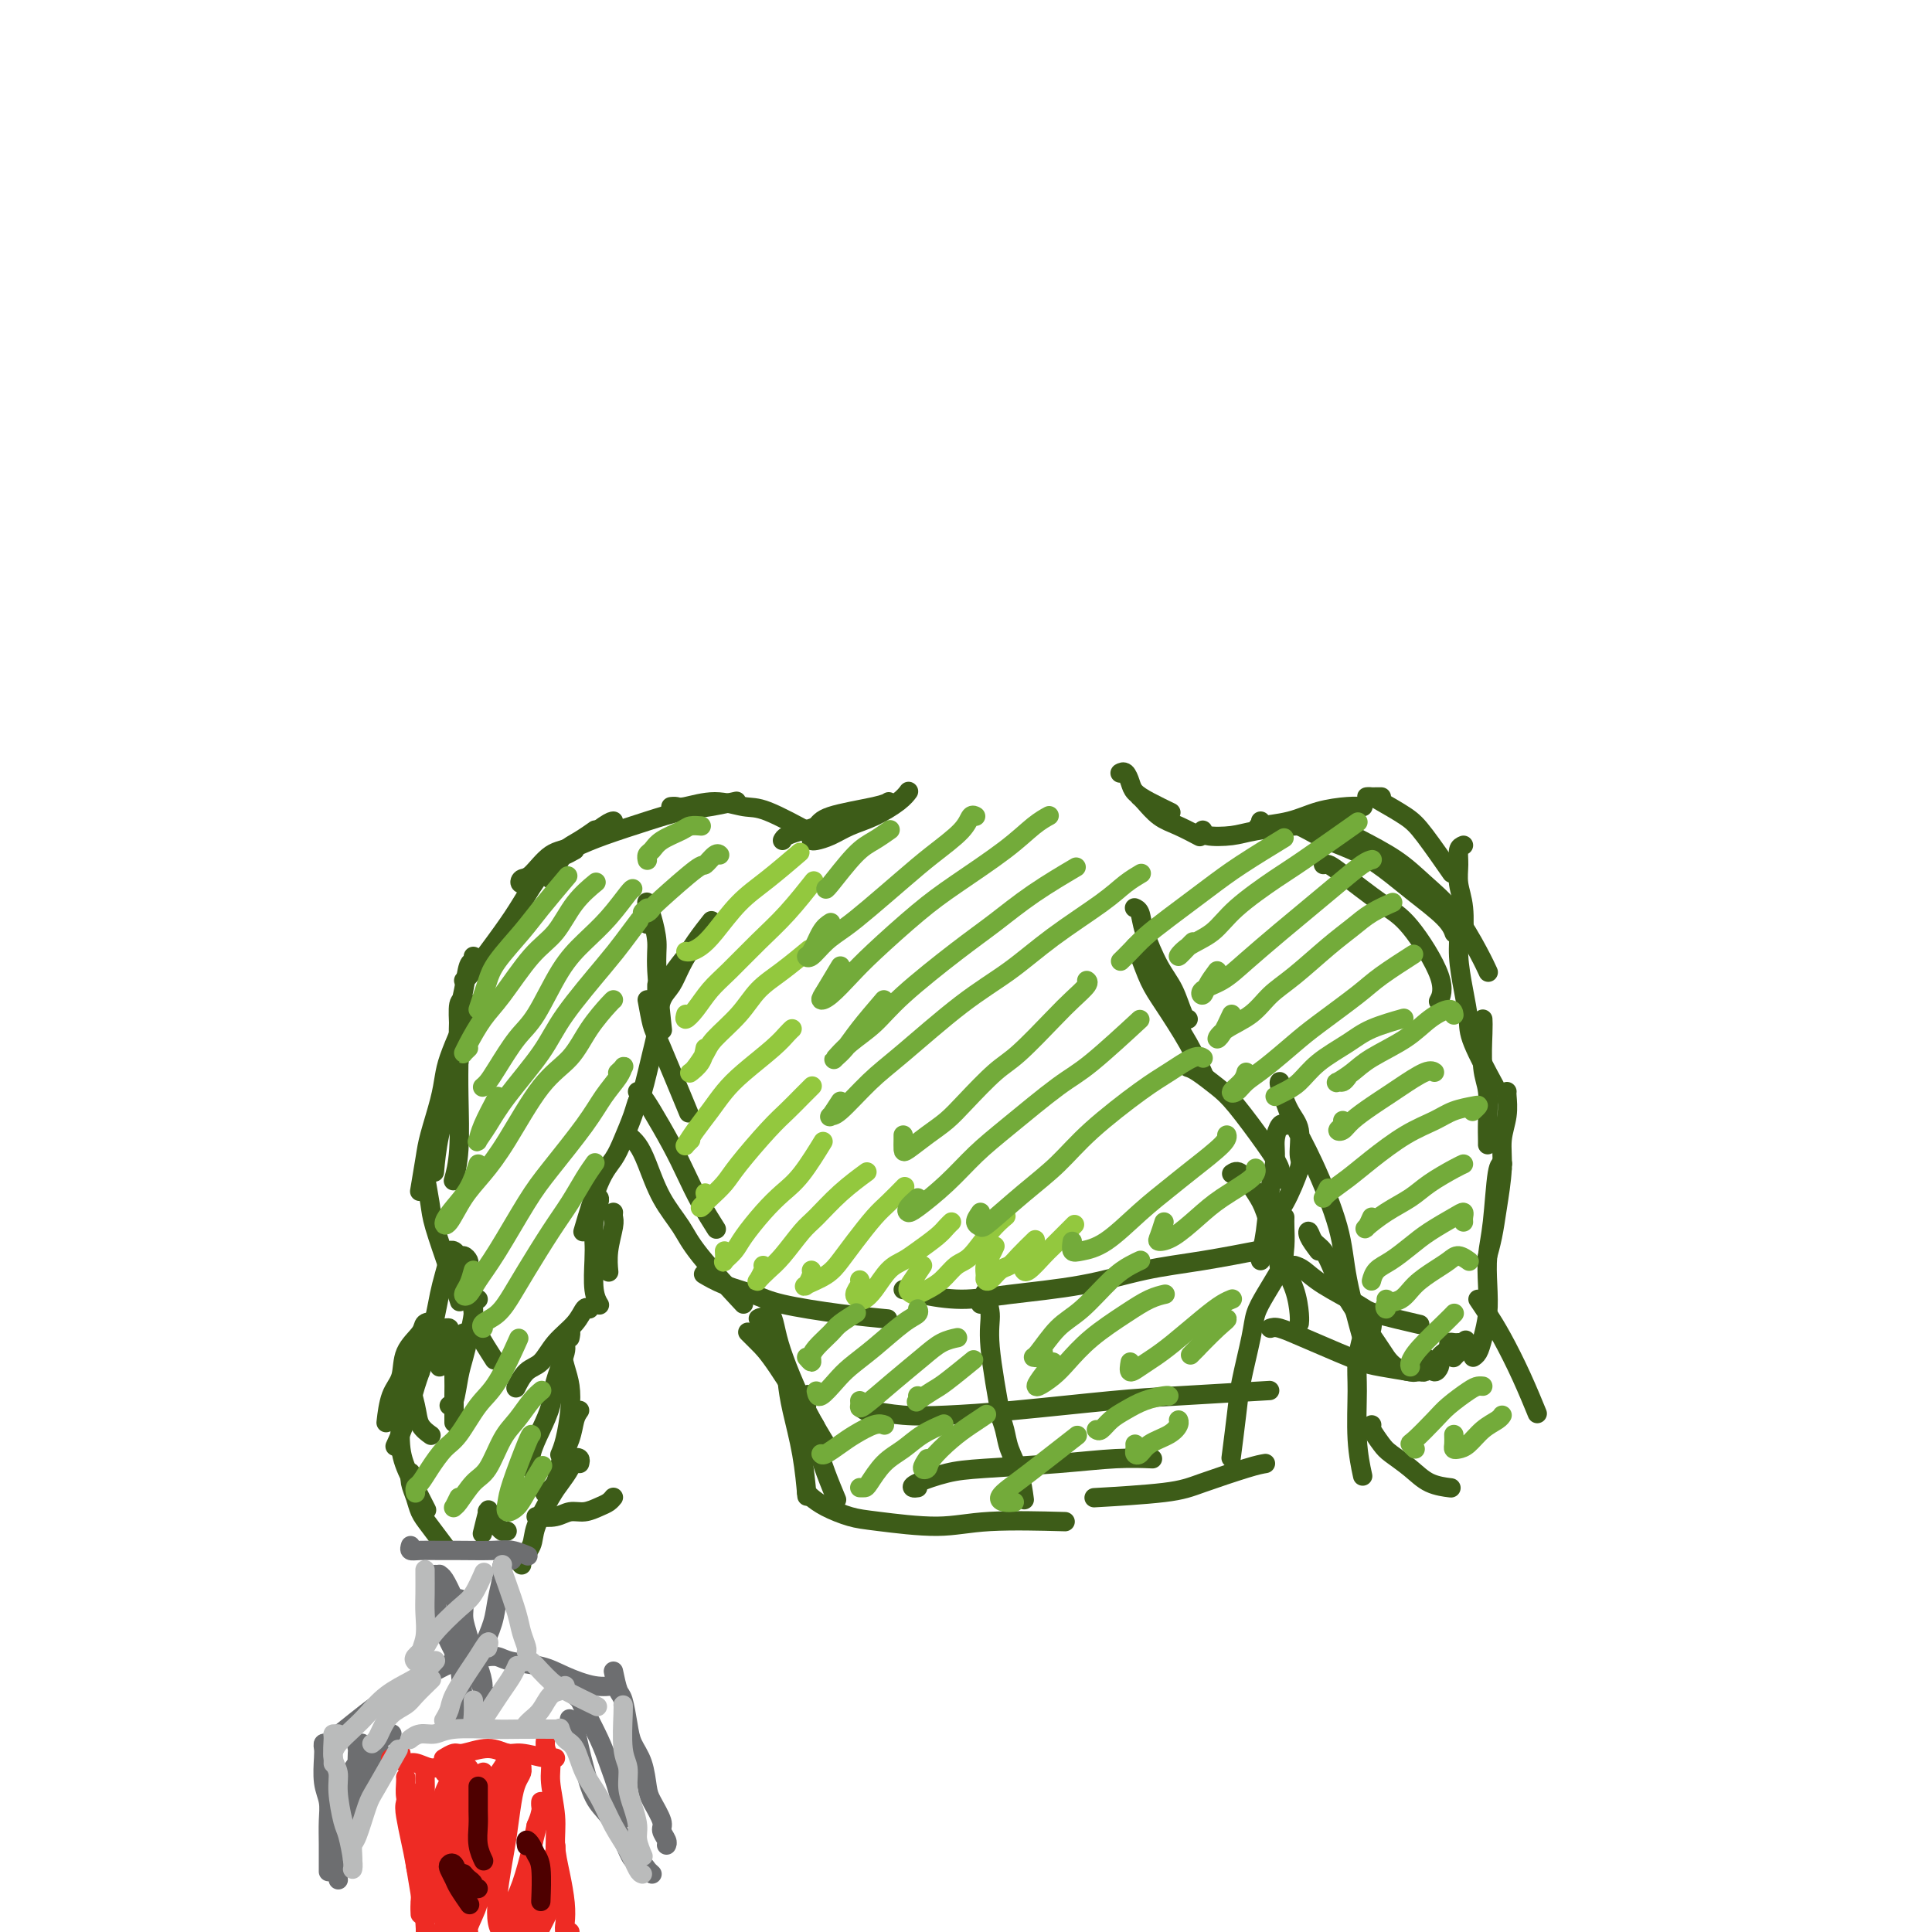 <svg viewBox='0 0 400 400' version='1.1' xmlns='http://www.w3.org/2000/svg' xmlns:xlink='http://www.w3.org/1999/xlink'><g fill='none' stroke='#3D5C18' stroke-width='4' stroke-linecap='round' stroke-linejoin='round'><path d='M114,182c0.421,-0.222 0.842,-0.444 1,-1c0.158,-0.556 0.052,-1.446 0,-2c-0.052,-0.554 -0.051,-0.771 0,-1c0.051,-0.229 0.151,-0.471 0,0c-0.151,0.471 -0.555,1.653 -1,2c-0.445,0.347 -0.932,-0.142 -2,1c-1.068,1.142 -2.717,3.914 -4,6c-1.283,2.086 -2.200,3.487 -4,6c-1.800,2.513 -4.485,6.138 -6,8c-1.515,1.862 -1.862,1.961 -2,2c-0.138,0.039 -0.069,0.020 0,0'/><path d='M98,198c0.091,0.429 0.182,0.859 0,1c-0.182,0.141 -0.637,-0.006 -1,1c-0.363,1.006 -0.633,3.167 -1,5c-0.367,1.833 -0.829,3.340 -1,6c-0.171,2.660 -0.049,6.474 0,8c0.049,1.526 0.024,0.763 0,0'/><path d='M96,207c0.113,0.002 0.226,0.003 0,0c-0.226,-0.003 -0.792,-0.011 -1,1c-0.208,1.011 -0.060,3.042 0,5c0.060,1.958 0.030,3.842 0,6c-0.030,2.158 -0.060,4.589 0,8c0.060,3.411 0.208,7.803 0,11c-0.208,3.197 -0.774,5.199 -1,6c-0.226,0.801 -0.113,0.400 0,0'/><path d='M93,221c0.196,1.839 0.393,3.679 0,6c-0.393,2.321 -1.375,5.125 -2,8c-0.625,2.875 -0.893,5.821 -1,7c-0.107,1.179 -0.054,0.589 0,0'/><path d='M97,211c-0.363,0.323 -0.726,0.645 -1,1c-0.274,0.355 -0.458,0.741 -1,2c-0.542,1.259 -1.440,3.390 -2,5c-0.560,1.610 -0.781,2.699 -1,4c-0.219,1.301 -0.437,2.816 -1,5c-0.563,2.184 -1.470,5.039 -2,7c-0.530,1.961 -0.681,3.028 -1,5c-0.319,1.972 -0.805,4.849 -1,6c-0.195,1.151 -0.097,0.575 0,0'/><path d='M88,241c0.028,-0.069 0.055,-0.138 0,0c-0.055,0.138 -0.193,0.483 0,2c0.193,1.517 0.718,4.208 1,6c0.282,1.792 0.323,2.687 1,5c0.677,2.313 1.990,6.046 3,9c1.010,2.954 1.717,5.130 2,6c0.283,0.870 0.141,0.435 0,0'/><path d='M95,263c0.738,0.670 1.477,1.340 2,3c0.523,1.660 0.831,4.311 1,6c0.169,1.689 0.199,2.416 1,4c0.801,1.584 2.372,4.024 3,5c0.628,0.976 0.314,0.488 0,0'/><path d='M134,191c0.002,0.314 0.003,0.627 0,0c-0.003,-0.627 -0.011,-2.195 0,-3c0.011,-0.805 0.040,-0.849 0,-1c-0.040,-0.151 -0.151,-0.410 0,0c0.151,0.410 0.562,1.488 1,3c0.438,1.512 0.901,3.457 1,5c0.099,1.543 -0.166,2.685 0,6c0.166,3.315 0.762,8.804 1,11c0.238,2.196 0.119,1.098 0,0'/><path d='M136,204c-0.001,-0.056 -0.002,-0.113 0,0c0.002,0.113 0.008,0.394 0,1c-0.008,0.606 -0.030,1.535 0,3c0.030,1.465 0.113,3.464 0,5c-0.113,1.536 -0.422,2.608 -1,5c-0.578,2.392 -1.425,6.106 -2,8c-0.575,1.894 -0.879,1.970 -1,2c-0.121,0.030 -0.061,0.015 0,0'/><path d='M133,227c-0.359,0.208 -0.717,0.416 -1,1c-0.283,0.584 -0.490,1.545 -1,3c-0.510,1.455 -1.325,3.404 -2,5c-0.675,1.596 -1.212,2.840 -2,4c-0.788,1.160 -1.828,2.235 -3,5c-1.172,2.765 -2.478,7.218 -3,9c-0.522,1.782 -0.261,0.891 0,0'/><path d='M136,212c0.239,-1.863 0.478,-3.726 1,-5c0.522,-1.274 1.328,-1.960 2,-3c0.672,-1.040 1.211,-2.433 2,-4c0.789,-1.567 1.828,-3.306 3,-5c1.172,-1.694 2.478,-3.341 3,-4c0.522,-0.659 0.261,-0.329 0,0'/><path d='M136,208c-0.077,0.137 -0.153,0.274 0,0c0.153,-0.274 0.536,-0.960 1,-2c0.464,-1.040 1.010,-2.434 2,-4c0.990,-1.566 2.426,-3.305 3,-4c0.574,-0.695 0.287,-0.348 0,0'/><path d='M115,179c0.376,-0.241 0.752,-0.481 1,-1c0.248,-0.519 0.368,-1.316 1,-2c0.632,-0.684 1.778,-1.256 3,-2c1.222,-0.744 2.521,-1.662 3,-2c0.479,-0.338 0.137,-0.097 0,0c-0.137,0.097 -0.068,0.048 0,0'/><path d='M111,182c-1.232,0.536 -2.464,1.072 -3,1c-0.536,-0.072 -0.375,-0.751 0,-1c0.375,-0.249 0.966,-0.067 2,-1c1.034,-0.933 2.512,-2.982 4,-4c1.488,-1.018 2.986,-1.005 5,-2c2.014,-0.995 4.542,-2.999 6,-4c1.458,-1.001 1.845,-1.000 2,-1c0.155,0.000 0.077,0.000 0,0'/><path d='M119,176c-0.922,0.516 -1.845,1.033 -2,1c-0.155,-0.033 0.456,-0.614 1,-1c0.544,-0.386 1.021,-0.575 2,-1c0.979,-0.425 2.459,-1.084 5,-2c2.541,-0.916 6.142,-2.088 9,-3c2.858,-0.912 4.972,-1.564 7,-2c2.028,-0.436 3.969,-0.656 6,-1c2.031,-0.344 4.152,-0.813 5,-1c0.848,-0.187 0.424,-0.094 0,0'/><path d='M139,167c-0.090,0.010 -0.180,0.021 0,0c0.180,-0.021 0.630,-0.072 1,0c0.370,0.072 0.661,0.269 2,0c1.339,-0.269 3.726,-1.003 6,-1c2.274,0.003 4.434,0.743 6,1c1.566,0.257 2.537,0.031 5,1c2.463,0.969 6.418,3.134 8,4c1.582,0.866 0.791,0.433 0,0'/><path d='M168,174c0.173,0.063 0.347,0.127 1,0c0.653,-0.127 1.786,-0.444 3,-1c1.214,-0.556 2.508,-1.351 4,-2c1.492,-0.649 3.184,-1.153 5,-2c1.816,-0.847 3.758,-2.036 5,-3c1.242,-0.964 1.783,-1.704 2,-2c0.217,-0.296 0.108,-0.148 0,0'/><path d='M162,174c0.167,-0.327 0.335,-0.655 1,-1c0.665,-0.345 1.828,-0.709 3,-1c1.172,-0.291 2.353,-0.509 3,-1c0.647,-0.491 0.761,-1.255 3,-2c2.239,-0.745 6.603,-1.470 9,-2c2.397,-0.530 2.828,-0.866 3,-1c0.172,-0.134 0.086,-0.067 0,0'/><path d='M232,160c-0.087,0.048 -0.174,0.095 0,0c0.174,-0.095 0.608,-0.333 1,0c0.392,0.333 0.743,1.239 1,2c0.257,0.761 0.419,1.379 1,2c0.581,0.621 1.579,1.244 3,2c1.421,0.756 3.263,1.645 4,2c0.737,0.355 0.368,0.178 0,0'/><path d='M236,165c-0.046,-0.034 -0.092,-0.068 0,0c0.092,0.068 0.323,0.239 1,1c0.677,0.761 1.800,2.111 3,3c1.200,0.889 2.477,1.316 4,2c1.523,0.684 3.292,1.624 4,2c0.708,0.376 0.354,0.188 0,0'/><path d='M249,172c0.014,-0.107 0.028,-0.215 0,0c-0.028,0.215 -0.098,0.752 1,1c1.098,0.248 3.364,0.206 5,0c1.636,-0.206 2.643,-0.577 5,-1c2.357,-0.423 6.065,-0.897 8,-1c1.935,-0.103 2.098,0.165 4,0c1.902,-0.165 5.543,-0.761 7,-1c1.457,-0.239 0.728,-0.119 0,0'/><path d='M261,170c0.145,0.406 0.289,0.813 0,1c-0.289,0.187 -1.012,0.155 0,0c1.012,-0.155 3.760,-0.434 6,-1c2.240,-0.566 3.971,-1.420 6,-2c2.029,-0.580 4.354,-0.887 6,-1c1.646,-0.113 2.613,-0.032 3,0c0.387,0.032 0.193,0.016 0,0'/><path d='M286,165c-0.173,-0.003 -0.345,-0.006 -1,0c-0.655,0.006 -1.791,0.020 -2,0c-0.209,-0.020 0.509,-0.074 1,0c0.491,0.074 0.756,0.277 2,1c1.244,0.723 3.467,1.967 5,3c1.533,1.033 2.374,1.855 4,4c1.626,2.145 4.036,5.613 5,7c0.964,1.387 0.482,0.694 0,0'/><path d='M303,175c-0.431,0.176 -0.862,0.352 -1,1c-0.138,0.648 0.015,1.767 0,3c-0.015,1.233 -0.200,2.579 0,4c0.200,1.421 0.786,2.917 1,5c0.214,2.083 0.058,4.753 0,6c-0.058,1.247 -0.016,1.071 0,1c0.016,-0.071 0.008,-0.035 0,0'/><path d='M124,248c-0.030,-0.019 -0.060,-0.037 0,0c0.060,0.037 0.211,0.131 0,1c-0.211,0.869 -0.785,2.513 -1,4c-0.215,1.487 -0.071,2.815 0,4c0.071,1.185 0.071,2.225 0,4c-0.071,1.775 -0.211,4.286 0,6c0.211,1.714 0.775,2.633 1,3c0.225,0.367 0.113,0.184 0,0'/><path d='M127,251c-0.030,0.316 -0.061,0.632 0,1c0.061,0.368 0.212,0.789 0,2c-0.212,1.211 -0.788,3.211 -1,5c-0.212,1.789 -0.061,3.368 0,4c0.061,0.632 0.030,0.316 0,0'/><path d='M122,271c-0.299,-0.248 -0.597,-0.497 -1,0c-0.403,0.497 -0.910,1.738 -2,3c-1.090,1.262 -2.762,2.545 -4,4c-1.238,1.455 -2.043,3.081 -3,4c-0.957,0.919 -2.065,1.132 -3,2c-0.935,0.868 -1.696,2.391 -2,3c-0.304,0.609 -0.152,0.305 0,0'/><path d='M301,191c0.445,0.449 0.889,0.898 1,2c0.111,1.102 -0.113,2.857 0,5c0.113,2.143 0.563,4.674 1,7c0.437,2.326 0.859,4.448 1,6c0.141,1.552 -0.001,2.533 1,5c1.001,2.467 3.143,6.419 4,8c0.857,1.581 0.428,0.790 0,0'/><path d='M307,211c0.030,0.586 0.061,1.173 0,3c-0.061,1.827 -0.212,4.896 0,7c0.212,2.104 0.789,3.243 1,5c0.211,1.757 0.057,4.131 0,6c-0.057,1.869 -0.015,3.234 0,4c0.015,0.766 0.004,0.933 0,1c-0.004,0.067 -0.002,0.033 0,0'/><path d='M235,188c-0.102,-0.041 -0.204,-0.081 0,0c0.204,0.081 0.712,0.285 1,1c0.288,0.715 0.354,1.943 1,4c0.646,2.057 1.872,4.943 3,7c1.128,2.057 2.158,3.283 3,5c0.842,1.717 1.496,3.924 2,5c0.504,1.076 0.858,1.022 1,1c0.142,-0.022 0.071,-0.011 0,0'/><path d='M235,196c0.253,0.379 0.506,0.757 1,2c0.494,1.243 1.229,3.350 2,5c0.771,1.650 1.578,2.844 3,5c1.422,2.156 3.460,5.273 5,8c1.540,2.727 2.583,5.065 3,6c0.417,0.935 0.209,0.468 0,0'/><path d='M246,221c0.471,0.149 0.943,0.298 2,1c1.057,0.702 2.700,1.957 4,3c1.300,1.043 2.257,1.873 4,4c1.743,2.127 4.271,5.549 6,8c1.729,2.451 2.658,3.929 3,5c0.342,1.071 0.098,1.735 0,2c-0.098,0.265 -0.049,0.133 0,0'/><path d='M269,171c0.564,0.261 1.127,0.522 2,1c0.873,0.478 2.055,1.174 4,2c1.945,0.826 4.655,1.784 7,3c2.345,1.216 4.327,2.690 6,4c1.673,1.310 3.036,2.454 5,4c1.964,1.546 4.529,3.493 6,5c1.471,1.507 1.849,2.573 2,3c0.151,0.427 0.076,0.213 0,0'/><path d='M279,173c0.370,-0.024 0.740,-0.047 1,0c0.260,0.047 0.408,0.165 2,1c1.592,0.835 4.626,2.389 7,4c2.374,1.611 4.086,3.280 6,5c1.914,1.720 4.028,3.492 6,6c1.972,2.508 3.800,5.752 5,8c1.200,2.248 1.771,3.499 2,4c0.229,0.501 0.114,0.250 0,0'/><path d='M274,179c0.290,-0.066 0.580,-0.132 1,0c0.420,0.132 0.970,0.463 3,2c2.030,1.537 5.538,4.279 8,6c2.462,1.721 3.876,2.420 6,5c2.124,2.580 4.956,7.041 6,10c1.044,2.959 0.298,4.417 0,5c-0.298,0.583 -0.149,0.292 0,0'/><path d='M255,243c0.552,-0.378 1.104,-0.756 2,0c0.896,0.756 2.135,2.648 3,4c0.865,1.352 1.356,2.166 2,4c0.644,1.834 1.441,4.687 2,7c0.559,2.313 0.881,4.084 1,5c0.119,0.916 0.034,0.976 0,1c-0.034,0.024 -0.017,0.012 0,0'/><path d='M266,252c-0.014,0.483 -0.028,0.966 0,2c0.028,1.034 0.099,2.621 0,4c-0.099,1.379 -0.366,2.552 0,4c0.366,1.448 1.366,3.172 2,5c0.634,1.828 0.901,3.761 1,5c0.099,1.239 0.028,1.782 0,2c-0.028,0.218 -0.014,0.109 0,0'/><path d='M312,226c-0.032,0.087 -0.064,0.174 0,1c0.064,0.826 0.225,2.390 0,4c-0.225,1.610 -0.834,3.266 -1,5c-0.166,1.734 0.113,3.548 0,6c-0.113,2.452 -0.618,5.544 -1,8c-0.382,2.456 -0.641,4.277 -1,6c-0.359,1.723 -0.817,3.350 -1,4c-0.183,0.650 -0.092,0.325 0,0'/><path d='M263,275c0.456,-0.150 0.912,-0.300 2,0c1.088,0.300 2.807,1.051 5,2c2.193,0.949 4.858,2.097 7,3c2.142,0.903 3.760,1.562 5,2c1.240,0.438 2.103,0.656 4,1c1.897,0.344 4.828,0.812 6,1c1.172,0.188 0.586,0.094 0,0'/><path d='M311,242c-0.024,-0.431 -0.049,-0.862 0,-1c0.049,-0.138 0.171,0.015 0,0c-0.171,-0.015 -0.633,-0.200 -1,2c-0.367,2.200 -0.637,6.784 -1,10c-0.363,3.216 -0.818,5.064 -1,7c-0.182,1.936 -0.091,3.958 0,6c0.091,2.042 0.182,4.102 0,6c-0.182,1.898 -0.636,3.632 -1,5c-0.364,1.368 -0.636,2.368 -1,3c-0.364,0.632 -0.818,0.895 -1,1c-0.182,0.105 -0.091,0.053 0,0'/><path d='M268,262c0.589,0.192 1.179,0.385 2,1c0.821,0.615 1.875,1.654 4,3c2.125,1.346 5.322,3.000 7,4c1.678,1.000 1.836,1.346 4,2c2.164,0.654 6.332,1.615 8,2c1.668,0.385 0.834,0.192 0,0'/><path d='M264,255c-0.135,-1.126 -0.269,-2.251 0,-3c0.269,-0.749 0.942,-1.121 2,-3c1.058,-1.879 2.500,-5.263 3,-7c0.500,-1.737 0.057,-1.825 0,-3c-0.057,-1.175 0.271,-3.438 0,-5c-0.271,-1.562 -1.142,-2.425 -2,-4c-0.858,-1.575 -1.703,-3.862 -2,-5c-0.297,-1.138 -0.045,-1.127 0,-1c0.045,0.127 -0.118,0.369 0,1c0.118,0.631 0.516,1.652 1,3c0.484,1.348 1.054,3.022 2,5c0.946,1.978 2.268,4.261 4,8c1.732,3.739 3.876,8.936 5,13c1.124,4.064 1.229,6.997 2,11c0.771,4.003 2.208,9.078 3,12c0.792,2.922 0.941,3.692 1,4c0.059,0.308 0.030,0.154 0,0'/><path d='M273,259c-0.828,-1.104 -1.655,-2.208 -2,-3c-0.345,-0.792 -0.206,-1.274 0,-1c0.206,0.274 0.479,1.302 1,2c0.521,0.698 1.291,1.065 2,2c0.709,0.935 1.358,2.439 2,4c0.642,1.561 1.278,3.178 3,6c1.722,2.822 4.531,6.847 6,9c1.469,2.153 1.597,2.434 2,3c0.403,0.566 1.079,1.417 2,2c0.921,0.583 2.085,0.900 3,1c0.915,0.100 1.580,-0.015 2,0c0.420,0.015 0.596,0.162 1,0c0.404,-0.162 1.037,-0.633 1,-1c-0.037,-0.367 -0.743,-0.632 -1,-1c-0.257,-0.368 -0.065,-0.841 0,-1c0.065,-0.159 0.003,-0.005 0,0c-0.003,0.005 0.055,-0.138 0,0c-0.055,0.138 -0.221,0.556 0,1c0.221,0.444 0.830,0.915 1,1c0.170,0.085 -0.099,-0.215 0,0c0.099,0.215 0.565,0.944 1,1c0.435,0.056 0.838,-0.562 1,-1c0.162,-0.438 0.081,-0.695 0,-1c-0.081,-0.305 -0.162,-0.656 0,-1c0.162,-0.344 0.568,-0.681 1,-1c0.432,-0.319 0.889,-0.621 1,-1c0.111,-0.379 -0.125,-0.833 0,-1c0.125,-0.167 0.611,-0.045 1,0c0.389,0.045 0.683,0.013 1,0c0.317,-0.013 0.659,-0.006 1,0'/><path d='M303,278c0.916,-0.977 0.207,-0.419 0,0c-0.207,0.419 0.088,0.701 0,1c-0.088,0.299 -0.560,0.616 -1,1c-0.440,0.384 -0.849,0.834 -1,1c-0.151,0.166 -0.043,0.047 0,0c0.043,-0.047 0.022,-0.024 0,0'/><path d='M99,269c-0.447,0.321 -0.893,0.643 -1,1c-0.107,0.357 0.126,0.751 0,2c-0.126,1.249 -0.612,3.354 -1,5c-0.388,1.646 -0.679,2.833 -1,4c-0.321,1.167 -0.674,2.313 -1,4c-0.326,1.687 -0.626,3.916 -1,5c-0.374,1.084 -0.821,1.024 -1,1c-0.179,-0.024 -0.089,-0.012 0,0'/><path d='M96,277c0.083,-0.623 0.166,-1.247 0,-1c-0.166,0.247 -0.580,1.363 -1,2c-0.420,0.637 -0.844,0.795 -1,2c-0.156,1.205 -0.042,3.457 0,5c0.042,1.543 0.011,2.377 0,4c-0.011,1.623 -0.003,4.035 0,5c0.003,0.965 0.002,0.482 0,0'/><path d='M118,277c0.128,-0.629 0.256,-1.257 0,-1c-0.256,0.257 -0.897,1.400 -1,2c-0.103,0.600 0.333,0.656 0,2c-0.333,1.344 -1.434,3.975 -2,6c-0.566,2.025 -0.596,3.443 -1,5c-0.404,1.557 -1.180,3.252 -2,5c-0.820,1.748 -1.682,3.547 -2,5c-0.318,1.453 -0.091,2.558 0,3c0.091,0.442 0.045,0.221 0,0'/><path d='M91,283c0.521,-1.945 1.043,-3.889 1,-5c-0.043,-1.111 -0.649,-1.387 -1,-2c-0.351,-0.613 -0.446,-1.563 -1,-2c-0.554,-0.437 -1.567,-0.359 -2,0c-0.433,0.359 -0.288,1.001 -1,2c-0.712,0.999 -2.282,2.356 -3,4c-0.718,1.644 -0.584,3.575 -1,5c-0.416,1.425 -1.381,2.345 -2,4c-0.619,1.655 -0.891,4.044 -1,5c-0.109,0.956 -0.054,0.478 0,0'/><path d='M93,275c-0.068,-0.063 -0.136,-0.127 -1,0c-0.864,0.127 -2.525,0.444 -4,2c-1.475,1.556 -2.763,4.351 -3,7c-0.237,2.649 0.576,5.153 1,7c0.424,1.847 0.460,3.036 1,4c0.540,0.964 1.583,1.704 2,2c0.417,0.296 0.209,0.148 0,0'/><path d='M116,278c-0.085,0.062 -0.169,0.123 0,1c0.169,0.877 0.592,2.568 1,4c0.408,1.432 0.803,2.605 1,4c0.197,1.395 0.197,3.013 0,5c-0.197,1.987 -0.592,4.343 -1,6c-0.408,1.657 -0.831,2.616 -1,3c-0.169,0.384 -0.085,0.192 0,0'/><path d='M120,292c-0.366,0.516 -0.732,1.032 -1,2c-0.268,0.968 -0.436,2.389 -1,4c-0.564,1.611 -1.522,3.411 -2,5c-0.478,1.589 -0.475,2.966 -1,4c-0.525,1.034 -1.579,1.724 -2,2c-0.421,0.276 -0.211,0.138 0,0'/><path d='M97,262c0.089,-0.301 0.177,-0.603 0,-1c-0.177,-0.397 -0.621,-0.890 -1,-1c-0.379,-0.110 -0.693,0.165 -1,0c-0.307,-0.165 -0.607,-0.768 -1,-1c-0.393,-0.232 -0.878,-0.092 -1,0c-0.122,0.092 0.119,0.138 0,1c-0.119,0.862 -0.598,2.542 -1,4c-0.402,1.458 -0.726,2.696 -1,4c-0.274,1.304 -0.498,2.676 -1,5c-0.502,2.324 -1.284,5.601 -2,8c-0.716,2.399 -1.367,3.921 -2,6c-0.633,2.079 -1.247,4.713 -2,7c-0.753,2.287 -1.644,4.225 -2,5c-0.356,0.775 -0.178,0.388 0,0'/><path d='M87,284c-1.165,1.301 -2.329,2.602 -3,4c-0.671,1.398 -0.848,2.894 -1,5c-0.152,2.106 -0.278,4.822 0,7c0.278,2.178 0.959,3.817 2,6c1.041,2.183 2.440,4.909 3,6c0.560,1.091 0.280,0.545 0,0'/><path d='M284,275c0.091,-0.508 0.182,-1.015 0,-1c-0.182,0.015 -0.638,0.553 -1,1c-0.362,0.447 -0.629,0.804 -1,2c-0.371,1.196 -0.845,3.232 -1,5c-0.155,1.768 0.010,3.268 0,6c-0.010,2.732 -0.195,6.697 0,10c0.195,3.303 0.770,5.944 1,7c0.230,1.056 0.115,0.528 0,0'/><path d='M284,295c-0.192,0.125 -0.384,0.250 0,1c0.384,0.750 1.343,2.124 2,3c0.657,0.876 1.010,1.254 2,2c0.990,0.746 2.616,1.860 4,3c1.384,1.140 2.527,2.307 4,3c1.473,0.693 3.278,0.912 4,1c0.722,0.088 0.361,0.044 0,0'/><path d='M306,269c0.603,0.888 1.206,1.777 2,3c0.794,1.223 1.780,2.781 3,5c1.220,2.219 2.675,5.097 4,8c1.325,2.903 2.522,5.829 3,7c0.478,1.171 0.239,0.585 0,0'/><path d='M134,207c0.345,1.905 0.690,3.810 1,5c0.310,1.190 0.583,1.667 2,5c1.417,3.333 3.976,9.524 5,12c1.024,2.476 0.512,1.238 0,0'/><path d='M132,226c0.298,0.257 0.596,0.513 1,1c0.404,0.487 0.914,1.203 2,3c1.086,1.797 2.747,4.675 4,7c1.253,2.325 2.099,4.097 3,6c0.901,1.903 1.858,3.935 3,6c1.142,2.065 2.469,4.161 3,5c0.531,0.839 0.265,0.419 0,0'/><path d='M130,235c0.681,0.564 1.363,1.128 2,2c0.637,0.872 1.230,2.053 2,4c0.770,1.947 1.717,4.660 3,7c1.283,2.340 2.900,4.308 4,6c1.100,1.692 1.681,3.109 4,6c2.319,2.891 6.377,7.254 8,9c1.623,1.746 0.812,0.873 0,0'/><path d='M146,264c-0.299,-0.178 -0.598,-0.357 0,0c0.598,0.357 2.091,1.248 4,2c1.909,0.752 4.232,1.364 6,2c1.768,0.636 2.979,1.294 6,2c3.021,0.706 7.852,1.459 12,2c4.148,0.541 7.614,0.869 9,1c1.386,0.131 0.693,0.066 0,0'/><path d='M266,233c-0.303,-0.250 -0.606,-0.501 -1,0c-0.394,0.501 -0.880,1.752 -1,3c-0.120,1.248 0.125,2.492 0,4c-0.125,1.508 -0.622,3.280 -1,6c-0.378,2.720 -0.637,6.389 -1,9c-0.363,2.611 -0.828,4.165 -1,5c-0.172,0.835 -0.049,0.953 0,1c0.049,0.047 0.025,0.024 0,0'/><path d='M187,267c0.271,-0.078 0.542,-0.155 1,0c0.458,0.155 1.104,0.543 3,1c1.896,0.457 5.043,0.982 8,1c2.957,0.018 5.726,-0.472 10,-1c4.274,-0.528 10.054,-1.095 15,-2c4.946,-0.905 9.058,-2.150 13,-3c3.942,-0.850 7.715,-1.306 12,-2c4.285,-0.694 9.081,-1.627 11,-2c1.919,-0.373 0.959,-0.187 0,0'/><path d='M155,276c-0.161,-0.163 -0.322,-0.325 0,0c0.322,0.325 1.128,1.139 2,2c0.872,0.861 1.812,1.770 4,5c2.188,3.230 5.625,8.780 7,11c1.375,2.220 0.687,1.110 0,0'/><path d='M159,272c0.346,0.094 0.692,0.187 1,1c0.308,0.813 0.577,2.345 1,4c0.423,1.655 1.000,3.433 2,6c1.000,2.567 2.423,5.922 4,9c1.577,3.078 3.308,5.879 4,7c0.692,1.121 0.346,0.560 0,0'/><path d='M157,273c0.393,-0.220 0.787,-0.439 1,0c0.213,0.439 0.246,1.537 1,3c0.754,1.463 2.230,3.290 3,5c0.770,1.710 0.833,3.304 1,5c0.167,1.696 0.436,3.496 1,6c0.564,2.504 1.421,5.713 2,9c0.579,3.287 0.880,6.654 1,8c0.120,1.346 0.060,0.673 0,0'/><path d='M167,291c-0.013,-0.801 -0.026,-1.602 0,-2c0.026,-0.398 0.091,-0.393 0,0c-0.091,0.393 -0.339,1.174 0,3c0.339,1.826 1.266,4.696 2,7c0.734,2.304 1.274,4.044 2,6c0.726,1.956 1.636,4.130 2,5c0.364,0.870 0.182,0.435 0,0'/><path d='M265,263c-1.057,1.749 -2.114,3.499 -3,5c-0.886,1.501 -1.600,2.754 -2,4c-0.400,1.246 -0.486,2.486 -1,5c-0.514,2.514 -1.457,6.303 -2,9c-0.543,2.697 -0.685,4.303 -1,7c-0.315,2.697 -0.804,6.485 -1,8c-0.196,1.515 -0.098,0.758 0,0'/><path d='M167,309c0.208,0.251 0.415,0.503 1,1c0.585,0.497 1.546,1.240 3,2c1.454,0.760 3.401,1.538 5,2c1.599,0.462 2.851,0.607 6,1c3.149,0.393 8.195,1.033 12,1c3.805,-0.033 6.371,-0.740 11,-1c4.629,-0.260 11.323,-0.074 14,0c2.677,0.074 1.339,0.037 0,0'/><path d='M262,303c-0.810,0.136 -1.620,0.271 -4,1c-2.380,0.729 -6.329,2.051 -9,3c-2.671,0.949 -4.065,1.525 -8,2c-3.935,0.475 -10.410,0.850 -13,1c-2.590,0.150 -1.295,0.075 0,0'/><path d='M203,270c0.457,-0.753 0.915,-1.506 1,-2c0.085,-0.494 -0.201,-0.729 0,0c0.201,0.729 0.889,2.422 1,4c0.111,1.578 -0.355,3.040 0,7c0.355,3.960 1.530,10.417 2,13c0.470,2.583 0.235,1.291 0,0'/><path d='M181,293c-0.799,-0.393 -1.598,-0.787 -2,-1c-0.402,-0.213 -0.407,-0.246 1,0c1.407,0.246 4.226,0.771 7,1c2.774,0.229 5.503,0.163 9,0c3.497,-0.163 7.763,-0.422 14,-1c6.237,-0.578 14.445,-1.474 20,-2c5.555,-0.526 8.457,-0.680 14,-1c5.543,-0.320 13.727,-0.806 17,-1c3.273,-0.194 1.637,-0.097 0,0'/><path d='M190,308c-0.392,0.059 -0.784,0.118 -1,0c-0.216,-0.118 -0.255,-0.414 1,-1c1.255,-0.586 3.805,-1.464 6,-2c2.195,-0.536 4.036,-0.732 8,-1c3.964,-0.268 10.052,-0.608 15,-1c4.948,-0.392 8.755,-0.836 12,-1c3.245,-0.164 5.927,-0.047 7,0c1.073,0.047 0.536,0.023 0,0'/><path d='M207,293c-0.097,-0.248 -0.194,-0.497 0,0c0.194,0.497 0.679,1.738 1,3c0.321,1.262 0.478,2.544 1,4c0.522,1.456 1.410,3.084 2,5c0.590,1.916 0.883,4.119 1,5c0.117,0.881 0.059,0.441 0,0'/><path d='M85,305c-0.007,0.042 -0.013,0.083 0,0c0.013,-0.083 0.047,-0.292 0,0c-0.047,0.292 -0.173,1.084 0,2c0.173,0.916 0.646,1.955 1,3c0.354,1.045 0.590,2.094 1,3c0.410,0.906 0.995,1.667 2,3c1.005,1.333 2.430,3.238 3,4c0.570,0.762 0.285,0.381 0,0'/><path d='M111,314c1.421,0.120 2.843,0.240 4,0c1.157,-0.240 2.051,-0.838 3,-1c0.949,-0.162 1.953,0.114 3,0c1.047,-0.114 2.136,-0.618 3,-1c0.864,-0.382 1.502,-0.641 2,-1c0.498,-0.359 0.857,-0.817 1,-1c0.143,-0.183 0.072,-0.092 0,0'/><path d='M120,303c0.096,-0.383 0.193,-0.766 0,-1c-0.193,-0.234 -0.675,-0.320 -1,0c-0.325,0.320 -0.491,1.047 -1,2c-0.509,0.953 -1.359,2.132 -2,3c-0.641,0.868 -1.072,1.423 -2,3c-0.928,1.577 -2.354,4.174 -3,6c-0.646,1.826 -0.513,2.881 -1,4c-0.487,1.119 -1.593,2.301 -2,3c-0.407,0.699 -0.116,0.914 0,1c0.116,0.086 0.058,0.043 0,0'/><path d='M105,317c-0.332,0.100 -0.664,0.200 -1,0c-0.336,-0.200 -0.678,-0.698 -1,-1c-0.322,-0.302 -0.626,-0.406 -1,-1c-0.374,-0.594 -0.818,-1.679 -1,-2c-0.182,-0.321 -0.100,0.120 0,0c0.100,-0.120 0.219,-0.802 0,0c-0.219,0.802 -0.777,3.086 -1,4c-0.223,0.914 -0.112,0.457 0,0'/></g>
<g fill='none' stroke='#6D6E70' stroke-width='4' stroke-linecap='round' stroke-linejoin='round'><path d='M85,320c-0.124,0.423 -0.249,0.846 0,1c0.249,0.154 0.870,0.040 2,0c1.130,-0.040 2.769,-0.007 4,0c1.231,0.007 2.054,-0.012 4,0c1.946,0.012 5.017,0.055 7,0c1.983,-0.055 2.880,-0.207 4,0c1.120,0.207 2.463,0.773 3,1c0.537,0.227 0.269,0.113 0,0'/><path d='M106,323c-0.455,0.023 -0.910,0.045 -1,0c-0.090,-0.045 0.184,-0.159 0,0c-0.184,0.159 -0.826,0.591 -1,1c-0.174,0.409 0.121,0.795 0,2c-0.121,1.205 -0.659,3.231 -1,5c-0.341,1.769 -0.484,3.283 -1,5c-0.516,1.717 -1.406,3.637 -2,5c-0.594,1.363 -0.891,2.170 -1,3c-0.109,0.830 -0.029,1.685 0,2c0.029,0.315 0.008,0.090 0,0c-0.008,-0.090 -0.004,-0.045 0,0'/><path d='M92,328c-0.347,-0.267 -0.693,-0.534 -1,-1c-0.307,-0.466 -0.574,-1.132 -1,-1c-0.426,0.132 -1.011,1.063 -1,2c0.011,0.937 0.620,1.879 1,3c0.380,1.121 0.533,2.419 1,4c0.467,1.581 1.250,3.443 2,5c0.750,1.557 1.469,2.809 2,4c0.531,1.191 0.874,2.321 1,3c0.126,0.679 0.036,0.908 0,1c-0.036,0.092 -0.018,0.046 0,0'/><path d='M92,330c-0.428,-1.157 -0.855,-2.313 -1,-3c-0.145,-0.687 -0.007,-0.904 0,-1c0.007,-0.096 -0.115,-0.071 0,0c0.115,0.071 0.468,0.188 1,1c0.532,0.812 1.243,2.318 2,4c0.757,1.682 1.561,3.540 2,5c0.439,1.460 0.515,2.521 1,4c0.485,1.479 1.381,3.377 2,5c0.619,1.623 0.962,2.972 1,4c0.038,1.028 -0.227,1.735 0,2c0.227,0.265 0.948,0.087 1,0c0.052,-0.087 -0.564,-0.085 -1,-1c-0.436,-0.915 -0.690,-2.749 -1,-4c-0.310,-1.251 -0.675,-1.919 -1,-3c-0.325,-1.081 -0.609,-2.574 -1,-4c-0.391,-1.426 -0.890,-2.784 -1,-4c-0.110,-1.216 0.167,-2.289 0,-3c-0.167,-0.711 -0.778,-1.060 -1,-1c-0.222,0.060 -0.055,0.530 0,1c0.055,0.470 -0.000,0.939 0,2c0.000,1.061 0.056,2.715 0,4c-0.056,1.285 -0.225,2.201 0,5c0.225,2.799 0.844,7.482 1,10c0.156,2.518 -0.150,2.870 0,3c0.150,0.130 0.757,0.037 1,0c0.243,-0.037 0.121,-0.019 0,0'/><path d='M94,343c0.191,0.330 0.381,0.660 0,1c-0.381,0.340 -1.334,0.691 -2,1c-0.666,0.309 -1.044,0.578 -2,1c-0.956,0.422 -2.491,0.999 -4,2c-1.509,1.001 -2.993,2.426 -4,3c-1.007,0.574 -1.538,0.298 -4,2c-2.462,1.702 -6.855,5.381 -9,7c-2.145,1.619 -2.041,1.177 -2,1c0.041,-0.177 0.021,-0.088 0,0'/><path d='M69,360c0.083,0.416 0.166,0.833 0,1c-0.166,0.167 -0.581,0.085 -1,0c-0.419,-0.085 -0.840,-0.172 -1,0c-0.160,0.172 -0.057,0.604 0,1c0.057,0.396 0.068,0.757 0,2c-0.068,1.243 -0.214,3.367 0,5c0.214,1.633 0.789,2.775 1,4c0.211,1.225 0.056,2.535 0,4c-0.056,1.465 -0.015,3.087 0,5c0.015,1.913 0.004,4.118 0,5c-0.004,0.882 -0.002,0.441 0,0'/><path d='M70,389c0.036,0.174 0.073,0.349 0,0c-0.073,-0.349 -0.255,-1.221 0,-2c0.255,-0.779 0.947,-1.464 1,-2c0.053,-0.536 -0.532,-0.921 0,-3c0.532,-2.079 2.181,-5.850 3,-8c0.819,-2.150 0.807,-2.679 1,-4c0.193,-1.321 0.590,-3.432 1,-5c0.410,-1.568 0.831,-2.591 1,-3c0.169,-0.409 0.084,-0.205 0,0'/><path d='M73,380c0.028,0.012 0.056,0.025 0,0c-0.056,-0.025 -0.197,-0.087 0,-1c0.197,-0.913 0.732,-2.675 1,-4c0.268,-1.325 0.268,-2.211 1,-4c0.732,-1.789 2.197,-4.482 3,-6c0.803,-1.518 0.944,-1.862 1,-2c0.056,-0.138 0.028,-0.069 0,0'/><path d='M101,343c0.047,-0.007 0.094,-0.014 0,0c-0.094,0.014 -0.331,0.048 0,0c0.331,-0.048 1.228,-0.177 2,0c0.772,0.177 1.419,0.660 3,1c1.581,0.340 4.095,0.536 6,1c1.905,0.464 3.201,1.197 5,2c1.799,0.803 4.100,1.678 6,2c1.900,0.322 3.400,0.092 4,0c0.600,-0.092 0.300,-0.046 0,0'/><path d='M127,346c0.335,1.589 0.671,3.179 1,4c0.329,0.821 0.652,0.874 1,2c0.348,1.126 0.722,3.325 1,5c0.278,1.675 0.461,2.827 1,4c0.539,1.173 1.436,2.369 2,4c0.564,1.631 0.796,3.697 1,5c0.204,1.303 0.380,1.841 1,3c0.620,1.159 1.683,2.938 2,4c0.317,1.062 -0.111,1.408 0,2c0.111,0.592 0.761,1.428 1,2c0.239,0.572 0.068,0.878 0,1c-0.068,0.122 -0.034,0.061 0,0'/><path d='M135,388c-0.359,-0.317 -0.718,-0.633 -1,-1c-0.282,-0.367 -0.488,-0.784 -1,-1c-0.512,-0.216 -1.331,-0.231 -2,-1c-0.669,-0.769 -1.187,-2.291 -2,-4c-0.813,-1.709 -1.919,-3.606 -3,-5c-1.081,-1.394 -2.136,-2.286 -3,-4c-0.864,-1.714 -1.538,-4.249 -2,-6c-0.462,-1.751 -0.711,-2.717 -1,-4c-0.289,-1.283 -0.616,-2.884 -1,-4c-0.384,-1.116 -0.824,-1.747 -1,-2c-0.176,-0.253 -0.088,-0.126 0,0'/><path d='M118,350c-0.085,-0.088 -0.171,-0.177 0,0c0.171,0.177 0.598,0.618 1,1c0.402,0.382 0.780,0.705 1,1c0.220,0.295 0.283,0.563 1,2c0.717,1.437 2.087,4.042 3,6c0.913,1.958 1.368,3.267 2,5c0.632,1.733 1.439,3.890 2,6c0.561,2.110 0.874,4.174 1,5c0.126,0.826 0.063,0.413 0,0'/></g>
<g fill='none' stroke='#EE2B24' stroke-width='4' stroke-linecap='round' stroke-linejoin='round'><path d='M83,363c-0.850,0.425 -1.700,0.850 -2,1c-0.300,0.150 -0.051,0.025 0,0c0.051,-0.025 -0.096,0.050 0,0c0.096,-0.050 0.435,-0.225 1,0c0.565,0.225 1.356,0.848 2,1c0.644,0.152 1.139,-0.169 2,0c0.861,0.169 2.086,0.829 3,1c0.914,0.171 1.515,-0.146 2,0c0.485,0.146 0.853,0.756 1,1c0.147,0.244 0.074,0.122 0,0'/><path d='M88,366c0.002,0.406 0.005,0.812 0,1c-0.005,0.188 -0.016,0.157 0,1c0.016,0.843 0.061,2.561 0,4c-0.061,1.439 -0.227,2.600 0,4c0.227,1.400 0.845,3.041 1,5c0.155,1.959 -0.155,4.238 0,6c0.155,1.762 0.773,3.008 1,4c0.227,0.992 0.061,1.728 0,2c-0.061,0.272 -0.017,0.078 0,0c0.017,-0.078 0.009,-0.039 0,0'/><path d='M84,368c0.002,0.010 0.003,0.019 0,0c-0.003,-0.019 -0.011,-0.067 0,0c0.011,0.067 0.040,0.251 0,1c-0.040,0.749 -0.151,2.065 0,3c0.151,0.935 0.562,1.489 1,3c0.438,1.511 0.902,3.977 1,6c0.098,2.023 -0.170,3.602 0,5c0.170,1.398 0.778,2.616 1,4c0.222,1.384 0.060,2.934 0,4c-0.060,1.066 -0.016,1.646 0,2c0.016,0.354 0.004,0.480 0,0c-0.004,-0.480 -0.001,-1.566 0,-2c0.001,-0.434 0.001,-0.217 0,0'/><path d='M85,373c0.107,-1.013 0.214,-2.027 0,-2c-0.214,0.027 -0.748,1.093 -1,2c-0.252,0.907 -0.221,1.655 0,3c0.221,1.345 0.634,3.286 1,5c0.366,1.714 0.687,3.202 1,5c0.313,1.798 0.620,3.904 1,6c0.380,2.096 0.833,4.180 1,6c0.167,1.820 0.048,3.377 0,4c-0.048,0.623 -0.024,0.311 0,0'/><path d='M113,360c-0.009,0.042 -0.017,0.083 0,0c0.017,-0.083 0.061,-0.292 0,0c-0.061,0.292 -0.227,1.083 0,2c0.227,0.917 0.848,1.958 1,3c0.152,1.042 -0.166,2.084 0,4c0.166,1.916 0.815,4.705 1,7c0.185,2.295 -0.095,4.096 0,6c0.095,1.904 0.565,3.911 1,6c0.435,2.089 0.834,4.259 1,6c0.166,1.741 0.097,3.051 0,4c-0.097,0.949 -0.222,1.536 0,2c0.222,0.464 0.791,0.805 1,1c0.209,0.195 0.056,0.245 0,0c-0.056,-0.245 -0.016,-0.784 0,-1c0.016,-0.216 0.008,-0.108 0,0'/><path d='M92,364c0.053,-0.033 0.107,-0.066 0,0c-0.107,0.066 -0.373,0.232 0,0c0.373,-0.232 1.385,-0.862 2,-1c0.615,-0.138 0.833,0.215 2,0c1.167,-0.215 3.283,-1.000 5,-1c1.717,0.000 3.035,0.785 4,1c0.965,0.215 1.578,-0.138 3,0c1.422,0.138 3.652,0.768 5,1c1.348,0.232 1.814,0.066 2,0c0.186,-0.066 0.093,-0.033 0,0'/><path d='M91,375c-0.308,0.307 -0.617,0.613 -1,1c-0.383,0.387 -0.842,0.854 -1,1c-0.158,0.146 -0.015,-0.028 0,0c0.015,0.028 -0.098,0.260 0,0c0.098,-0.260 0.408,-1.011 1,-2c0.592,-0.989 1.465,-2.216 2,-3c0.535,-0.784 0.733,-1.125 1,-2c0.267,-0.875 0.603,-2.283 1,-3c0.397,-0.717 0.854,-0.741 1,-1c0.146,-0.259 -0.020,-0.751 0,-1c0.020,-0.249 0.228,-0.254 0,0c-0.228,0.254 -0.890,0.768 -1,1c-0.110,0.232 0.331,0.181 0,1c-0.331,0.819 -1.434,2.507 -2,4c-0.566,1.493 -0.593,2.790 -1,4c-0.407,1.210 -1.192,2.332 -2,4c-0.808,1.668 -1.638,3.880 -2,5c-0.362,1.120 -0.254,1.147 0,1c0.254,-0.147 0.656,-0.469 1,-1c0.344,-0.531 0.632,-1.272 1,-2c0.368,-0.728 0.818,-1.444 2,-4c1.182,-2.556 3.098,-6.953 4,-9c0.902,-2.047 0.791,-1.744 1,-2c0.209,-0.256 0.739,-1.070 1,-1c0.261,0.070 0.252,1.024 0,2c-0.252,0.976 -0.748,1.973 -1,3c-0.252,1.027 -0.260,2.084 -1,4c-0.740,1.916 -2.211,4.690 -3,7c-0.789,2.310 -0.894,4.155 -1,6'/><path d='M91,388c-1.125,4.895 -0.939,6.132 -1,7c-0.061,0.868 -0.370,1.368 0,1c0.370,-0.368 1.420,-1.605 2,-3c0.580,-1.395 0.691,-2.948 1,-4c0.309,-1.052 0.816,-1.604 2,-5c1.184,-3.396 3.047,-9.638 4,-13c0.953,-3.362 0.998,-3.844 1,-4c0.002,-0.156 -0.039,0.015 0,0c0.039,-0.015 0.158,-0.217 0,0c-0.158,0.217 -0.591,0.854 -1,2c-0.409,1.146 -0.793,2.803 -1,4c-0.207,1.197 -0.237,1.936 -1,4c-0.763,2.064 -2.259,5.453 -3,8c-0.741,2.547 -0.728,4.254 -1,6c-0.272,1.746 -0.830,3.533 -1,5c-0.170,1.467 0.048,2.614 0,3c-0.048,0.386 -0.361,0.012 0,0c0.361,-0.012 1.395,0.339 2,0c0.605,-0.339 0.781,-1.368 1,-3c0.219,-1.632 0.482,-3.869 1,-6c0.518,-2.131 1.291,-4.157 2,-6c0.709,-1.843 1.352,-3.503 2,-6c0.648,-2.497 1.299,-5.830 2,-8c0.701,-2.170 1.453,-3.176 2,-4c0.547,-0.824 0.890,-1.467 1,-2c0.110,-0.533 -0.012,-0.957 0,-1c0.012,-0.043 0.157,0.296 0,1c-0.157,0.704 -0.616,1.773 -1,3c-0.384,1.227 -0.692,2.614 -1,4'/><path d='M103,371c-0.386,1.623 -0.352,1.679 -1,5c-0.648,3.321 -1.980,9.905 -3,14c-1.020,4.095 -1.730,5.699 -2,7c-0.270,1.301 -0.099,2.299 0,3c0.099,0.701 0.127,1.105 0,1c-0.127,-0.105 -0.410,-0.718 0,-2c0.410,-1.282 1.514,-3.232 2,-5c0.486,-1.768 0.355,-3.353 1,-6c0.645,-2.647 2.068,-6.356 3,-9c0.932,-2.644 1.375,-4.223 2,-6c0.625,-1.777 1.432,-3.753 2,-5c0.568,-1.247 0.895,-1.765 1,-2c0.105,-0.235 -0.013,-0.189 0,0c0.013,0.189 0.158,0.519 0,1c-0.158,0.481 -0.620,1.114 -1,2c-0.380,0.886 -0.677,2.026 -1,4c-0.323,1.974 -0.672,4.782 -1,7c-0.328,2.218 -0.635,3.848 -1,6c-0.365,2.152 -0.789,4.828 -1,7c-0.211,2.172 -0.208,3.841 0,5c0.208,1.159 0.623,1.808 1,2c0.377,0.192 0.717,-0.071 1,-1c0.283,-0.929 0.510,-2.522 1,-4c0.490,-1.478 1.241,-2.839 2,-5c0.759,-2.161 1.524,-5.120 2,-7c0.476,-1.880 0.664,-2.681 1,-4c0.336,-1.319 0.819,-3.157 1,-4c0.181,-0.843 0.059,-0.690 0,-1c-0.059,-0.310 -0.054,-1.084 0,-1c0.054,0.084 0.158,1.024 0,2c-0.158,0.976 -0.579,1.988 -1,3'/><path d='M111,378c-0.336,1.471 -0.675,3.649 -1,6c-0.325,2.351 -0.635,4.876 -1,7c-0.365,2.124 -0.785,3.846 -1,6c-0.215,2.154 -0.226,4.738 0,6c0.226,1.262 0.690,1.201 1,1c0.310,-0.201 0.465,-0.544 1,-2c0.535,-1.456 1.450,-4.027 2,-6c0.550,-1.973 0.736,-3.349 1,-5c0.264,-1.651 0.608,-3.577 1,-5c0.392,-1.423 0.833,-2.341 1,-3c0.167,-0.659 0.059,-1.057 0,-1c-0.059,0.057 -0.070,0.569 0,1c0.070,0.431 0.223,0.780 0,2c-0.223,1.220 -0.820,3.311 -1,5c-0.180,1.689 0.057,2.975 0,4c-0.057,1.025 -0.407,1.790 -1,3c-0.593,1.210 -1.429,2.864 -2,4c-0.571,1.136 -0.877,1.753 -1,2c-0.123,0.247 -0.061,0.123 0,0'/></g>
<g fill='none' stroke='#4E0000' stroke-width='4' stroke-linecap='round' stroke-linejoin='round'><path d='M99,370c-0.001,-0.153 -0.001,-0.306 0,0c0.001,0.306 0.004,1.070 0,2c-0.004,0.930 -0.015,2.025 0,3c0.015,0.975 0.056,1.828 0,3c-0.056,1.172 -0.207,2.662 0,4c0.207,1.338 0.774,2.525 1,3c0.226,0.475 0.113,0.237 0,0'/><path d='M96,388c0.022,0.024 0.043,0.049 0,0c-0.043,-0.049 -0.151,-0.171 0,0c0.151,0.171 0.563,0.634 1,1c0.437,0.366 0.901,0.634 1,1c0.099,0.366 -0.166,0.829 0,1c0.166,0.171 0.762,0.049 1,0c0.238,-0.049 0.119,-0.024 0,0'/><path d='M96,388c-0.338,0.222 -0.676,0.444 -1,0c-0.324,-0.444 -0.635,-1.554 -1,-2c-0.365,-0.446 -0.784,-0.228 -1,0c-0.216,0.228 -0.229,0.464 0,1c0.229,0.536 0.701,1.370 1,2c0.299,0.630 0.427,1.054 1,2c0.573,0.946 1.592,2.413 2,3c0.408,0.587 0.204,0.293 0,0'/><path d='M109,382c0.024,0.130 0.049,0.261 0,0c-0.049,-0.261 -0.171,-0.913 0,-1c0.171,-0.087 0.634,0.391 1,1c0.366,0.609 0.634,1.349 1,2c0.366,0.651 0.829,1.214 1,3c0.171,1.786 0.049,4.796 0,6c-0.049,1.204 -0.024,0.602 0,0'/></g>
<g fill='none' stroke='#6D6E70' stroke-width='4' stroke-linecap='round' stroke-linejoin='round'><path d='M74,374c-0.030,0.397 -0.060,0.794 0,1c0.060,0.206 0.211,0.222 0,0c-0.211,-0.222 -0.785,-0.683 -1,-1c-0.215,-0.317 -0.072,-0.489 0,-1c0.072,-0.511 0.072,-1.359 0,-2c-0.072,-0.641 -0.215,-1.075 0,-2c0.215,-0.925 0.789,-2.343 1,-3c0.211,-0.657 0.061,-0.554 0,-1c-0.061,-0.446 -0.032,-1.441 0,-2c0.032,-0.559 0.069,-0.682 0,-1c-0.069,-0.318 -0.242,-0.831 0,-1c0.242,-0.169 0.900,0.006 1,0c0.100,-0.006 -0.358,-0.194 0,0c0.358,0.194 1.531,0.770 2,1c0.469,0.230 0.235,0.115 0,0'/><path d='M72,368c-0.013,-0.122 -0.027,-0.244 0,0c0.027,0.244 0.093,0.854 0,1c-0.093,0.146 -0.347,-0.171 0,-1c0.347,-0.829 1.295,-2.170 2,-3c0.705,-0.830 1.168,-1.150 2,-2c0.832,-0.850 2.032,-2.229 3,-3c0.968,-0.771 1.705,-0.935 2,-1c0.295,-0.065 0.147,-0.033 0,0'/></g>
<g fill='none' stroke='#BABBBB' stroke-width='4' stroke-linecap='round' stroke-linejoin='round'><path d='M70,359c-0.431,-0.011 -0.862,-0.022 -1,0c-0.138,0.022 0.019,0.075 0,1c-0.019,0.925 -0.212,2.720 0,4c0.212,1.280 0.831,2.044 1,3c0.169,0.956 -0.112,2.102 0,4c0.112,1.898 0.619,4.547 1,6c0.381,1.453 0.638,1.709 1,3c0.362,1.291 0.828,3.617 1,5c0.172,1.383 0.049,1.824 0,2c-0.049,0.176 -0.025,0.088 0,0'/><path d='M73,385c0.016,-0.213 0.032,-0.426 0,-1c-0.032,-0.574 -0.113,-1.511 0,-2c0.113,-0.489 0.420,-0.532 1,-2c0.580,-1.468 1.434,-4.363 2,-6c0.566,-1.637 0.845,-2.018 2,-4c1.155,-1.982 3.187,-5.566 4,-7c0.813,-1.434 0.406,-0.717 0,0'/><path d='M69,365c-0.003,0.094 -0.006,0.188 0,0c0.006,-0.188 0.020,-0.657 0,-1c-0.020,-0.343 -0.075,-0.560 0,-1c0.075,-0.440 0.282,-1.105 1,-2c0.718,-0.895 1.949,-2.021 3,-3c1.051,-0.979 1.921,-1.811 3,-3c1.079,-1.189 2.366,-2.736 4,-4c1.634,-1.264 3.613,-2.246 5,-3c1.387,-0.754 2.181,-1.280 3,-2c0.819,-0.720 1.663,-1.634 2,-2c0.337,-0.366 0.169,-0.183 0,0'/><path d='M88,347c0.144,-0.170 0.287,-0.340 0,-1c-0.287,-0.660 -1.005,-1.809 -1,-3c0.005,-1.191 0.733,-2.424 1,-4c0.267,-1.576 0.071,-3.494 0,-5c-0.071,-1.506 -0.019,-2.600 0,-4c0.019,-1.400 0.005,-3.108 0,-4c-0.005,-0.892 -0.001,-0.969 0,-1c0.001,-0.031 0.001,-0.015 0,0'/><path d='M104,324c-0.004,0.017 -0.008,0.034 0,0c0.008,-0.034 0.029,-0.120 0,0c-0.029,0.120 -0.109,0.445 0,1c0.109,0.555 0.408,1.340 1,3c0.592,1.660 1.479,4.196 2,6c0.521,1.804 0.676,2.875 1,4c0.324,1.125 0.818,2.303 1,3c0.182,0.697 0.052,0.913 0,1c-0.052,0.087 -0.026,0.043 0,0'/><path d='M109,344c0.245,-0.176 0.491,-0.351 1,0c0.509,0.351 1.283,1.229 2,2c0.717,0.771 1.378,1.433 2,2c0.622,0.567 1.206,1.037 3,2c1.794,0.963 4.798,2.418 6,3c1.202,0.582 0.601,0.291 0,0'/><path d='M129,353c0.032,0.148 0.064,0.296 0,2c-0.064,1.704 -0.223,4.963 0,7c0.223,2.037 0.829,2.852 1,4c0.171,1.148 -0.094,2.630 0,4c0.094,1.370 0.547,2.627 1,4c0.453,1.373 0.905,2.863 1,4c0.095,1.137 -0.167,1.922 0,3c0.167,1.078 0.762,2.451 1,3c0.238,0.549 0.119,0.275 0,0'/><path d='M133,388c-0.268,-0.081 -0.537,-0.162 -1,-1c-0.463,-0.838 -1.121,-2.434 -2,-4c-0.879,-1.566 -1.979,-3.101 -3,-5c-1.021,-1.899 -1.962,-4.162 -3,-6c-1.038,-1.838 -2.173,-3.249 -3,-5c-0.827,-1.751 -1.345,-3.840 -2,-5c-0.655,-1.160 -1.445,-1.389 -2,-2c-0.555,-0.611 -0.873,-1.603 -1,-2c-0.127,-0.397 -0.064,-0.198 0,0'/><path d='M85,360c-0.153,0.121 -0.306,0.243 0,0c0.306,-0.243 1.071,-0.850 2,-1c0.929,-0.150 2.022,0.156 3,0c0.978,-0.156 1.839,-0.774 4,-1c2.161,-0.226 5.620,-0.061 8,0c2.380,0.061 3.679,0.016 6,0c2.321,-0.016 5.663,-0.005 7,0c1.337,0.005 0.668,0.002 0,0'/><path d='M77,361c0.348,-0.274 0.697,-0.547 1,-1c0.303,-0.453 0.562,-1.085 1,-2c0.438,-0.915 1.057,-2.113 2,-3c0.943,-0.887 2.212,-1.465 3,-2c0.788,-0.535 1.097,-1.029 2,-2c0.903,-0.971 2.401,-2.420 3,-3c0.599,-0.580 0.300,-0.290 0,0'/><path d='M86,344c-0.201,-0.251 -0.402,-0.502 0,-1c0.402,-0.498 1.408,-1.245 2,-2c0.592,-0.755 0.772,-1.520 2,-3c1.228,-1.480 3.504,-3.675 5,-5c1.496,-1.325 2.210,-1.780 3,-3c0.790,-1.220 1.654,-3.206 2,-4c0.346,-0.794 0.173,-0.397 0,0'/><path d='M92,356c-0.104,0.171 -0.208,0.343 0,0c0.208,-0.343 0.729,-1.200 1,-2c0.271,-0.800 0.293,-1.541 1,-3c0.707,-1.459 2.098,-3.634 3,-5c0.902,-1.366 1.314,-1.923 2,-3c0.686,-1.077 1.646,-2.675 2,-3c0.354,-0.325 0.101,0.621 0,1c-0.101,0.379 -0.051,0.189 0,0'/><path d='M98,352c0.026,1.044 0.051,2.089 0,3c-0.051,0.911 -0.180,1.689 0,2c0.180,0.311 0.668,0.155 1,0c0.332,-0.155 0.510,-0.308 1,-1c0.490,-0.692 1.294,-1.923 2,-3c0.706,-1.077 1.313,-2.000 2,-3c0.687,-1.000 1.454,-2.077 2,-3c0.546,-0.923 0.870,-1.692 1,-2c0.130,-0.308 0.065,-0.154 0,0'/><path d='M109,357c-0.065,0.075 -0.130,0.151 0,0c0.130,-0.151 0.455,-0.527 1,-1c0.545,-0.473 1.309,-1.041 2,-2c0.691,-0.959 1.309,-2.309 2,-3c0.691,-0.691 1.455,-0.725 2,-1c0.545,-0.275 0.870,-0.793 1,-1c0.130,-0.207 0.065,-0.104 0,0'/></g>
<g fill='none' stroke='#73AB3A' stroke-width='4' stroke-linecap='round' stroke-linejoin='round'><path d='M99,209c0.335,-1.008 0.671,-2.016 1,-3c0.329,-0.984 0.653,-1.942 1,-3c0.347,-1.058 0.717,-2.214 2,-4c1.283,-1.786 3.478,-4.200 5,-6c1.522,-1.800 2.371,-2.985 4,-5c1.629,-2.015 4.037,-4.862 5,-6c0.963,-1.138 0.482,-0.569 0,0'/><path d='M97,217c-0.411,0.396 -0.822,0.792 -1,1c-0.178,0.208 -0.124,0.229 0,0c0.124,-0.229 0.319,-0.709 1,-2c0.681,-1.291 1.850,-3.394 3,-5c1.150,-1.606 2.281,-2.715 4,-5c1.719,-2.285 4.027,-5.748 6,-8c1.973,-2.252 3.611,-3.294 5,-5c1.389,-1.706 2.528,-4.075 4,-6c1.472,-1.925 3.278,-3.407 4,-4c0.722,-0.593 0.361,-0.296 0,0'/><path d='M100,225c-0.079,0.065 -0.157,0.129 0,0c0.157,-0.129 0.551,-0.452 1,-1c0.449,-0.548 0.955,-1.321 2,-3c1.045,-1.679 2.631,-4.264 4,-6c1.369,-1.736 2.521,-2.623 4,-5c1.479,-2.377 3.286,-6.245 5,-9c1.714,-2.755 3.335,-4.399 5,-6c1.665,-1.601 3.374,-3.161 5,-5c1.626,-1.839 3.169,-3.957 4,-5c0.831,-1.043 0.952,-1.012 1,-1c0.048,0.012 0.024,0.006 0,0'/><path d='M103,227c-1.166,2.212 -2.332,4.424 -3,6c-0.668,1.576 -0.839,2.517 -1,3c-0.161,0.483 -0.312,0.508 0,0c0.312,-0.508 1.088,-1.549 2,-3c0.912,-1.451 1.962,-3.310 4,-6c2.038,-2.690 5.065,-6.210 7,-9c1.935,-2.790 2.778,-4.850 5,-8c2.222,-3.150 5.822,-7.391 8,-10c2.178,-2.609 2.932,-3.587 4,-5c1.068,-1.413 2.448,-3.261 3,-4c0.552,-0.739 0.276,-0.370 0,0'/><path d='M99,241c-0.570,1.743 -1.139,3.485 -2,5c-0.861,1.515 -2.013,2.802 -3,4c-0.987,1.198 -1.810,2.308 -2,3c-0.190,0.692 0.254,0.965 1,0c0.746,-0.965 1.795,-3.169 3,-5c1.205,-1.831 2.565,-3.289 4,-5c1.435,-1.711 2.945,-3.674 5,-7c2.055,-3.326 4.656,-8.016 7,-11c2.344,-2.984 4.432,-4.264 6,-6c1.568,-1.736 2.616,-3.929 4,-6c1.384,-2.071 3.103,-4.019 4,-5c0.897,-0.981 0.970,-0.995 1,-1c0.030,-0.005 0.015,-0.003 0,0'/><path d='M98,263c-0.290,1.058 -0.579,2.116 -1,3c-0.421,0.884 -0.973,1.595 -1,2c-0.027,0.405 0.471,0.504 1,0c0.529,-0.504 1.089,-1.610 2,-3c0.911,-1.390 2.172,-3.063 4,-6c1.828,-2.937 4.223,-7.136 6,-10c1.777,-2.864 2.935,-4.393 5,-7c2.065,-2.607 5.038,-6.293 7,-9c1.962,-2.707 2.914,-4.434 4,-6c1.086,-1.566 2.305,-2.969 3,-4c0.695,-1.031 0.867,-1.689 1,-2c0.133,-0.311 0.228,-0.276 0,0c-0.228,0.276 -0.779,0.793 -1,1c-0.221,0.207 -0.110,0.103 0,0'/><path d='M100,274c0.071,0.501 0.142,1.001 0,1c-0.142,-0.001 -0.495,-0.505 0,-1c0.495,-0.495 1.840,-0.981 3,-2c1.160,-1.019 2.134,-2.572 3,-4c0.866,-1.428 1.623,-2.730 3,-5c1.377,-2.270 3.375,-5.509 5,-8c1.625,-2.491 2.879,-4.235 4,-6c1.121,-1.765 2.110,-3.552 3,-5c0.890,-1.448 1.683,-2.557 2,-3c0.317,-0.443 0.159,-0.222 0,0'/><path d='M86,309c0.019,0.100 0.039,0.199 0,0c-0.039,-0.199 -0.136,-0.697 0,-1c0.136,-0.303 0.504,-0.413 1,-1c0.496,-0.587 1.121,-1.653 2,-3c0.879,-1.347 2.012,-2.975 3,-4c0.988,-1.025 1.831,-1.446 3,-3c1.169,-1.554 2.664,-4.241 4,-6c1.336,-1.759 2.514,-2.589 4,-5c1.486,-2.411 3.282,-6.403 4,-8c0.718,-1.597 0.359,-0.798 0,0'/><path d='M95,310c-0.412,0.844 -0.823,1.688 -1,2c-0.177,0.312 -0.119,0.092 0,0c0.119,-0.092 0.300,-0.057 1,-1c0.700,-0.943 1.920,-2.865 3,-4c1.080,-1.135 2.020,-1.485 3,-3c0.980,-1.515 2.000,-4.196 3,-6c1.000,-1.804 1.979,-2.731 3,-4c1.021,-1.269 2.082,-2.880 3,-4c0.918,-1.120 1.691,-1.749 2,-2c0.309,-0.251 0.155,-0.126 0,0'/><path d='M110,297c-0.110,0.043 -0.219,0.086 -1,2c-0.781,1.914 -2.233,5.697 -3,8c-0.767,2.303 -0.850,3.124 -1,4c-0.150,0.876 -0.369,1.807 0,2c0.369,0.193 1.326,-0.350 2,-1c0.674,-0.650 1.066,-1.406 2,-3c0.934,-1.594 2.410,-4.027 3,-5c0.590,-0.973 0.295,-0.487 0,0'/><path d='M232,199c0.603,-0.586 1.206,-1.172 2,-2c0.794,-0.828 1.780,-1.897 3,-3c1.220,-1.103 2.675,-2.240 5,-4c2.325,-1.760 5.520,-4.142 8,-6c2.480,-1.858 4.245,-3.193 7,-5c2.755,-1.807 6.502,-4.088 8,-5c1.498,-0.912 0.749,-0.456 0,0'/><path d='M247,195c-0.169,0.152 -0.339,0.304 -1,1c-0.661,0.696 -1.814,1.935 -2,2c-0.186,0.065 0.596,-1.045 2,-2c1.404,-0.955 3.429,-1.756 5,-3c1.571,-1.244 2.689,-2.930 5,-5c2.311,-2.070 5.815,-4.524 8,-6c2.185,-1.476 3.050,-1.974 6,-4c2.950,-2.026 7.986,-5.579 10,-7c2.014,-1.421 1.007,-0.711 0,0'/><path d='M252,201c-0.757,1.022 -1.514,2.043 -2,3c-0.486,0.957 -0.701,1.849 -1,2c-0.299,0.151 -0.683,-0.440 0,-1c0.683,-0.560 2.432,-1.090 4,-2c1.568,-0.910 2.955,-2.202 5,-4c2.045,-1.798 4.748,-4.104 7,-6c2.252,-1.896 4.053,-3.384 6,-5c1.947,-1.616 4.038,-3.361 6,-5c1.962,-1.639 3.794,-3.171 5,-4c1.206,-0.829 1.786,-0.954 2,-1c0.214,-0.046 0.061,-0.013 0,0c-0.061,0.013 -0.031,0.007 0,0'/><path d='M255,210c-0.705,1.534 -1.411,3.068 -2,4c-0.589,0.932 -1.063,1.263 -1,1c0.063,-0.263 0.662,-1.119 2,-2c1.338,-0.881 3.414,-1.786 5,-3c1.586,-1.214 2.681,-2.737 4,-4c1.319,-1.263 2.862,-2.265 5,-4c2.138,-1.735 4.870,-4.202 7,-6c2.130,-1.798 3.656,-2.927 5,-4c1.344,-1.073 2.505,-2.092 4,-3c1.495,-0.908 3.326,-1.706 4,-2c0.674,-0.294 0.193,-0.084 0,0c-0.193,0.084 -0.096,0.042 0,0'/><path d='M258,222c-0.176,0.631 -0.353,1.262 -1,2c-0.647,0.738 -1.765,1.583 -2,2c-0.235,0.417 0.414,0.407 1,0c0.586,-0.407 1.108,-1.211 2,-2c0.892,-0.789 2.153,-1.564 4,-3c1.847,-1.436 4.279,-3.534 6,-5c1.721,-1.466 2.732,-2.299 5,-4c2.268,-1.701 5.793,-4.270 8,-6c2.207,-1.730 3.094,-2.620 5,-4c1.906,-1.380 4.830,-3.252 6,-4c1.170,-0.748 0.585,-0.374 0,0'/><path d='M264,227c0.586,-0.290 1.171,-0.581 2,-1c0.829,-0.419 1.901,-0.967 3,-2c1.099,-1.033 2.225,-2.550 4,-4c1.775,-1.450 4.197,-2.832 6,-4c1.803,-1.168 2.985,-2.122 5,-3c2.015,-0.878 4.861,-1.679 6,-2c1.139,-0.321 0.569,-0.160 0,0'/><path d='M279,223c-0.329,0.434 -0.657,0.868 -1,1c-0.343,0.132 -0.700,-0.039 -1,0c-0.300,0.039 -0.542,0.289 0,0c0.542,-0.289 1.868,-1.115 3,-2c1.132,-0.885 2.069,-1.827 4,-3c1.931,-1.173 4.857,-2.577 7,-4c2.143,-1.423 3.502,-2.866 5,-4c1.498,-1.134 3.134,-1.959 4,-2c0.866,-0.041 0.962,0.703 1,1c0.038,0.297 0.019,0.149 0,0'/><path d='M278,232c0.135,0.320 0.269,0.640 0,1c-0.269,0.360 -0.942,0.759 -1,1c-0.058,0.241 0.499,0.323 1,0c0.501,-0.323 0.946,-1.050 2,-2c1.054,-0.950 2.717,-2.121 4,-3c1.283,-0.879 2.186,-1.465 3,-2c0.814,-0.535 1.538,-1.020 3,-2c1.462,-0.980 3.663,-2.456 5,-3c1.337,-0.544 1.811,-0.155 2,0c0.189,0.155 0.095,0.078 0,0'/><path d='M275,246c-0.443,0.891 -0.886,1.781 -1,2c-0.114,0.219 0.101,-0.234 1,-1c0.899,-0.766 2.483,-1.844 4,-3c1.517,-1.156 2.966,-2.390 5,-4c2.034,-1.610 4.651,-3.595 7,-5c2.349,-1.405 4.430,-2.229 6,-3c1.570,-0.771 2.631,-1.488 4,-2c1.369,-0.512 3.047,-0.818 4,-1c0.953,-0.182 1.180,-0.241 1,0c-0.180,0.241 -0.766,0.783 -1,1c-0.234,0.217 -0.117,0.108 0,0'/><path d='M284,252c-0.336,0.774 -0.672,1.547 -1,2c-0.328,0.453 -0.649,0.584 0,0c0.649,-0.584 2.269,-1.883 4,-3c1.731,-1.117 3.574,-2.051 5,-3c1.426,-0.949 2.434,-1.914 4,-3c1.566,-1.086 3.691,-2.292 5,-3c1.309,-0.708 1.803,-0.916 2,-1c0.197,-0.084 0.099,-0.042 0,0'/><path d='M284,265c-0.049,0.185 -0.097,0.370 0,0c0.097,-0.370 0.340,-1.297 1,-2c0.660,-0.703 1.736,-1.184 3,-2c1.264,-0.816 2.717,-1.967 4,-3c1.283,-1.033 2.396,-1.947 4,-3c1.604,-1.053 3.698,-2.243 5,-3c1.302,-0.757 1.813,-1.079 2,-1c0.187,0.079 0.050,0.560 0,1c-0.050,0.440 -0.014,0.840 0,1c0.014,0.160 0.007,0.080 0,0'/><path d='M287,269c0.074,0.947 0.148,1.894 0,2c-0.148,0.106 -0.517,-0.629 0,-1c0.517,-0.371 1.920,-0.377 3,-1c1.080,-0.623 1.838,-1.862 3,-3c1.162,-1.138 2.729,-2.175 4,-3c1.271,-0.825 2.248,-1.438 3,-2c0.752,-0.562 1.279,-1.074 2,-1c0.721,0.074 1.634,0.736 2,1c0.366,0.264 0.183,0.132 0,0'/><path d='M292,283c-0.091,-0.219 -0.182,-0.437 0,-1c0.182,-0.563 0.636,-1.470 2,-3c1.364,-1.530 3.636,-3.681 5,-5c1.364,-1.319 1.818,-1.805 2,-2c0.182,-0.195 0.091,-0.097 0,0'/><path d='M293,300c-0.431,-0.412 -0.862,-0.825 -1,-1c-0.138,-0.175 0.018,-0.114 1,-1c0.982,-0.886 2.789,-2.721 4,-4c1.211,-1.279 1.827,-2.003 3,-3c1.173,-0.997 2.902,-2.267 4,-3c1.098,-0.733 1.565,-0.928 2,-1c0.435,-0.072 0.839,-0.021 1,0c0.161,0.021 0.081,0.010 0,0'/><path d='M301,297c0.019,0.735 0.038,1.469 0,2c-0.038,0.531 -0.133,0.857 0,1c0.133,0.143 0.495,0.101 1,0c0.505,-0.101 1.155,-0.262 2,-1c0.845,-0.738 1.886,-2.054 3,-3c1.114,-0.946 2.300,-1.524 3,-2c0.700,-0.476 0.914,-0.850 1,-1c0.086,-0.150 0.043,-0.075 0,0'/><path d='M134,178c0.022,0.095 0.044,0.191 0,0c-0.044,-0.191 -0.154,-0.668 0,-1c0.154,-0.332 0.570,-0.520 1,-1c0.430,-0.480 0.872,-1.253 2,-2c1.128,-0.747 2.942,-1.468 4,-2c1.058,-0.532 1.362,-0.874 2,-1c0.638,-0.126 1.611,-0.036 2,0c0.389,0.036 0.195,0.018 0,0'/><path d='M134,188c-0.507,0.396 -1.015,0.792 -1,1c0.015,0.208 0.552,0.230 1,0c0.448,-0.230 0.806,-0.710 1,-1c0.194,-0.290 0.224,-0.389 2,-2c1.776,-1.611 5.299,-4.733 7,-6c1.701,-1.267 1.580,-0.680 2,-1c0.420,-0.320 1.382,-1.548 2,-2c0.618,-0.452 0.891,-0.129 1,0c0.109,0.129 0.055,0.065 0,0'/></g>
<g fill='none' stroke='#93C83E' stroke-width='4' stroke-linecap='round' stroke-linejoin='round'><path d='M142,197c0.256,0.063 0.512,0.126 1,0c0.488,-0.126 1.207,-0.441 2,-1c0.793,-0.559 1.660,-1.363 3,-3c1.340,-1.637 3.153,-4.109 5,-6c1.847,-1.891 3.728,-3.201 6,-5c2.272,-1.799 4.935,-4.085 6,-5c1.065,-0.915 0.533,-0.457 0,0'/><path d='M142,210c-0.158,0.550 -0.315,1.100 0,1c0.315,-0.100 1.104,-0.849 2,-2c0.896,-1.151 1.901,-2.705 3,-4c1.099,-1.295 2.292,-2.330 4,-4c1.708,-1.670 3.932,-3.973 6,-6c2.068,-2.027 3.980,-3.776 6,-6c2.020,-2.224 4.149,-4.921 5,-6c0.851,-1.079 0.426,-0.539 0,0'/><path d='M146,217c-0.200,1.044 -0.401,2.088 -1,3c-0.599,0.912 -1.597,1.691 -2,2c-0.403,0.309 -0.211,0.149 0,0c0.211,-0.149 0.442,-0.287 1,-1c0.558,-0.713 1.442,-2.002 2,-3c0.558,-0.998 0.791,-1.704 2,-3c1.209,-1.296 3.393,-3.182 5,-5c1.607,-1.818 2.637,-3.570 4,-5c1.363,-1.430 3.059,-2.539 5,-4c1.941,-1.461 4.126,-3.275 5,-4c0.874,-0.725 0.437,-0.363 0,0'/><path d='M143,236c-0.434,0.440 -0.867,0.880 -1,1c-0.133,0.120 0.036,-0.082 0,0c-0.036,0.082 -0.277,0.446 0,0c0.277,-0.446 1.071,-1.701 2,-3c0.929,-1.299 1.993,-2.642 3,-4c1.007,-1.358 1.958,-2.732 3,-4c1.042,-1.268 2.174,-2.431 4,-4c1.826,-1.569 4.345,-3.544 6,-5c1.655,-1.456 2.446,-2.392 3,-3c0.554,-0.608 0.873,-0.888 1,-1c0.127,-0.112 0.064,-0.056 0,0'/><path d='M146,247c0.153,0.691 0.306,1.381 0,2c-0.306,0.619 -1.072,1.166 -1,1c0.072,-0.166 0.981,-1.044 2,-2c1.019,-0.956 2.149,-1.989 3,-3c0.851,-1.011 1.423,-2.002 3,-4c1.577,-1.998 4.160,-5.005 6,-7c1.840,-1.995 2.936,-2.978 4,-4c1.064,-1.022 2.094,-2.083 3,-3c0.906,-0.917 1.687,-1.691 2,-2c0.313,-0.309 0.156,-0.155 0,0'/><path d='M150,259c0.051,0.800 0.103,1.600 0,2c-0.103,0.400 -0.359,0.400 0,0c0.359,-0.400 1.333,-1.198 2,-2c0.667,-0.802 1.027,-1.606 2,-3c0.973,-1.394 2.559,-3.376 4,-5c1.441,-1.624 2.737,-2.889 4,-4c1.263,-1.111 2.494,-2.068 4,-4c1.506,-1.932 3.287,-4.838 4,-6c0.713,-1.162 0.356,-0.581 0,0'/><path d='M158,262c0.102,0.208 0.203,0.417 0,1c-0.203,0.583 -0.711,1.541 -1,2c-0.289,0.459 -0.361,0.421 0,0c0.361,-0.421 1.154,-1.224 2,-2c0.846,-0.776 1.744,-1.526 3,-3c1.256,-1.474 2.870,-3.674 4,-5c1.130,-1.326 1.777,-1.778 3,-3c1.223,-1.222 3.022,-3.214 5,-5c1.978,-1.786 4.137,-3.368 5,-4c0.863,-0.632 0.432,-0.316 0,0'/><path d='M168,263c0.086,0.208 0.172,0.415 0,1c-0.172,0.585 -0.602,1.547 -1,2c-0.398,0.453 -0.763,0.396 0,0c0.763,-0.396 2.654,-1.130 4,-2c1.346,-0.870 2.148,-1.876 3,-3c0.852,-1.124 1.756,-2.365 3,-4c1.244,-1.635 2.828,-3.665 4,-5c1.172,-1.335 1.931,-1.975 3,-3c1.069,-1.025 2.448,-2.436 3,-3c0.552,-0.564 0.276,-0.282 0,0'/><path d='M178,265c0.138,0.224 0.277,0.448 0,1c-0.277,0.552 -0.969,1.430 -1,2c-0.031,0.570 0.600,0.830 1,1c0.400,0.170 0.570,0.251 1,0c0.430,-0.251 1.120,-0.833 2,-2c0.880,-1.167 1.951,-2.918 3,-4c1.049,-1.082 2.074,-1.495 3,-2c0.926,-0.505 1.751,-1.102 3,-2c1.249,-0.898 2.922,-2.096 4,-3c1.078,-0.904 1.559,-1.513 2,-2c0.441,-0.487 0.840,-0.854 1,-1c0.160,-0.146 0.080,-0.073 0,0'/><path d='M191,262c-0.707,1.070 -1.414,2.141 -2,3c-0.586,0.859 -1.052,1.508 -1,2c0.052,0.492 0.622,0.829 1,1c0.378,0.171 0.565,0.176 1,0c0.435,-0.176 1.120,-0.532 2,-1c0.880,-0.468 1.956,-1.047 3,-2c1.044,-0.953 2.056,-2.280 3,-3c0.944,-0.720 1.820,-0.832 3,-2c1.180,-1.168 2.664,-3.391 4,-5c1.336,-1.609 2.525,-2.602 3,-3c0.475,-0.398 0.238,-0.199 0,0'/><path d='M206,258c-0.308,0.672 -0.616,1.345 -1,2c-0.384,0.655 -0.843,1.293 -1,2c-0.157,0.707 -0.011,1.483 0,2c0.011,0.517 -0.112,0.775 0,1c0.112,0.225 0.458,0.417 1,0c0.542,-0.417 1.281,-1.443 2,-2c0.719,-0.557 1.420,-0.644 2,-1c0.580,-0.356 1.041,-0.980 2,-2c0.959,-1.020 2.417,-2.434 3,-3c0.583,-0.566 0.292,-0.283 0,0'/><path d='M212,262c0.008,0.445 0.016,0.890 0,1c-0.016,0.110 -0.056,-0.115 0,0c0.056,0.115 0.208,0.569 1,0c0.792,-0.569 2.222,-2.163 3,-3c0.778,-0.837 0.902,-0.918 2,-2c1.098,-1.082 3.171,-3.166 4,-4c0.829,-0.834 0.415,-0.417 0,0'/></g>
<g fill='none' stroke='#73AB3A' stroke-width='4' stroke-linecap='round' stroke-linejoin='round'><path d='M171,184c-0.003,0.013 -0.007,0.026 0,0c0.007,-0.026 0.023,-0.091 0,0c-0.023,0.091 -0.086,0.339 1,-1c1.086,-1.339 3.322,-4.266 5,-6c1.678,-1.734 2.798,-2.274 4,-3c1.202,-0.726 2.486,-1.636 3,-2c0.514,-0.364 0.257,-0.182 0,0'/><path d='M172,191c-0.653,0.417 -1.305,0.835 -2,2c-0.695,1.165 -1.432,3.078 -2,4c-0.568,0.922 -0.966,0.854 -1,1c-0.034,0.146 0.296,0.508 1,0c0.704,-0.508 1.781,-1.884 3,-3c1.219,-1.116 2.578,-1.971 4,-3c1.422,-1.029 2.906,-2.231 5,-4c2.094,-1.769 4.800,-4.106 7,-6c2.200,-1.894 3.896,-3.344 6,-5c2.104,-1.656 4.615,-3.516 6,-5c1.385,-1.484 1.642,-2.592 2,-3c0.358,-0.408 0.817,-0.117 1,0c0.183,0.117 0.092,0.058 0,0'/><path d='M174,200c-1.120,1.882 -2.240,3.764 -3,5c-0.760,1.236 -1.160,1.826 -1,2c0.160,0.174 0.880,-0.068 2,-1c1.120,-0.932 2.640,-2.555 4,-4c1.360,-1.445 2.558,-2.712 5,-5c2.442,-2.288 6.126,-5.598 9,-8c2.874,-2.402 4.938,-3.898 8,-6c3.062,-2.102 7.122,-4.812 10,-7c2.878,-2.188 4.576,-3.855 6,-5c1.424,-1.145 2.576,-1.770 3,-2c0.424,-0.230 0.121,-0.066 0,0c-0.121,0.066 -0.061,0.033 0,0'/><path d='M183,207c-1.830,2.139 -3.660,4.278 -5,6c-1.340,1.722 -2.190,3.029 -3,4c-0.810,0.971 -1.581,1.608 -2,2c-0.419,0.392 -0.488,0.539 0,0c0.488,-0.539 1.531,-1.762 3,-3c1.469,-1.238 3.365,-2.489 5,-4c1.635,-1.511 3.010,-3.281 6,-6c2.990,-2.719 7.594,-6.386 11,-9c3.406,-2.614 5.614,-4.175 8,-6c2.386,-1.825 4.950,-3.914 8,-6c3.050,-2.086 6.586,-4.167 8,-5c1.414,-0.833 0.707,-0.416 0,0'/><path d='M174,228c-0.824,1.278 -1.648,2.557 -2,3c-0.352,0.443 -0.233,0.052 0,0c0.233,-0.052 0.580,0.235 2,-1c1.420,-1.235 3.915,-3.994 6,-6c2.085,-2.006 3.762,-3.261 7,-6c3.238,-2.739 8.039,-6.964 12,-10c3.961,-3.036 7.083,-4.884 10,-7c2.917,-2.116 5.630,-4.501 9,-7c3.370,-2.499 7.398,-5.113 10,-7c2.602,-1.887 3.777,-3.046 5,-4c1.223,-0.954 2.492,-1.701 3,-2c0.508,-0.299 0.254,-0.149 0,0'/><path d='M187,235c0.005,0.216 0.010,0.431 0,1c-0.010,0.569 -0.035,1.491 0,2c0.035,0.509 0.130,0.603 1,0c0.870,-0.603 2.515,-1.904 4,-3c1.485,-1.096 2.810,-1.987 4,-3c1.190,-1.013 2.247,-2.147 4,-4c1.753,-1.853 4.204,-4.426 6,-6c1.796,-1.574 2.936,-2.149 5,-4c2.064,-1.851 5.050,-4.980 7,-7c1.950,-2.020 2.863,-2.933 4,-4c1.137,-1.067 2.498,-2.287 3,-3c0.502,-0.713 0.143,-0.918 0,-1c-0.143,-0.082 -0.072,-0.041 0,0'/><path d='M190,248c-0.823,0.732 -1.646,1.463 -2,2c-0.354,0.537 -0.239,0.878 0,1c0.239,0.122 0.601,0.023 2,-1c1.399,-1.023 3.835,-2.971 6,-5c2.165,-2.029 4.060,-4.139 6,-6c1.940,-1.861 3.926,-3.474 7,-6c3.074,-2.526 7.236,-5.966 10,-8c2.764,-2.034 4.129,-2.663 7,-5c2.871,-2.337 7.249,-6.382 9,-8c1.751,-1.618 0.876,-0.809 0,0'/><path d='M203,251c-0.520,0.740 -1.039,1.481 -1,2c0.039,0.519 0.637,0.817 1,1c0.363,0.183 0.490,0.250 2,-1c1.510,-1.250 4.401,-3.818 7,-6c2.599,-2.182 4.906,-3.979 7,-6c2.094,-2.021 3.976,-4.265 7,-7c3.024,-2.735 7.189,-5.962 10,-8c2.811,-2.038 4.269,-2.886 6,-4c1.731,-1.114 3.735,-2.492 5,-3c1.265,-0.508 1.790,-0.145 2,0c0.210,0.145 0.105,0.073 0,0'/><path d='M222,257c-0.121,0.824 -0.241,1.648 0,2c0.241,0.352 0.844,0.231 2,0c1.156,-0.231 2.863,-0.572 5,-2c2.137,-1.428 4.702,-3.941 7,-6c2.298,-2.059 4.328,-3.662 6,-5c1.672,-1.338 2.984,-2.410 5,-4c2.016,-1.590 4.735,-3.697 6,-5c1.265,-1.303 1.076,-1.801 1,-2c-0.076,-0.199 -0.038,-0.100 0,0'/><path d='M241,253c-0.365,1.150 -0.729,2.300 -1,3c-0.271,0.700 -0.447,0.949 0,1c0.447,0.051 1.517,-0.095 3,-1c1.483,-0.905 3.378,-2.568 5,-4c1.622,-1.432 2.971,-2.631 5,-4c2.029,-1.369 4.739,-2.907 6,-4c1.261,-1.093 1.075,-1.741 1,-2c-0.075,-0.259 -0.037,-0.130 0,0'/><path d='M167,281c0.431,0.496 0.862,0.993 1,1c0.138,0.007 -0.018,-0.475 0,-1c0.018,-0.525 0.211,-1.093 1,-2c0.789,-0.907 2.173,-2.152 3,-3c0.827,-0.848 1.098,-1.300 2,-2c0.902,-0.700 2.435,-1.650 3,-2c0.565,-0.350 0.161,-0.100 0,0c-0.161,0.100 -0.081,0.050 0,0'/><path d='M169,288c0.145,0.694 0.289,1.388 1,1c0.711,-0.388 1.988,-1.858 3,-3c1.012,-1.142 1.760,-1.956 3,-3c1.240,-1.044 2.973,-2.318 5,-4c2.027,-1.682 4.347,-3.770 6,-5c1.653,-1.230 2.637,-1.600 3,-2c0.363,-0.400 0.104,-0.828 0,-1c-0.104,-0.172 -0.052,-0.086 0,0'/><path d='M178,290c0.027,0.306 0.054,0.611 0,1c-0.054,0.389 -0.189,0.861 1,0c1.189,-0.861 3.703,-3.054 6,-5c2.297,-1.946 4.379,-3.645 6,-5c1.621,-1.355 2.783,-2.365 4,-3c1.217,-0.635 2.491,-0.896 3,-1c0.509,-0.104 0.255,-0.052 0,0'/><path d='M190,289c0.077,0.370 0.155,0.739 0,1c-0.155,0.261 -0.541,0.412 0,0c0.541,-0.412 2.011,-1.389 3,-2c0.989,-0.611 1.497,-0.857 3,-2c1.503,-1.143 4.001,-3.184 5,-4c0.999,-0.816 0.500,-0.408 0,0'/><path d='M216,280c-0.304,0.427 -0.607,0.855 -1,1c-0.393,0.145 -0.874,0.009 -1,0c-0.126,-0.009 0.105,0.110 1,-1c0.895,-1.110 2.454,-3.450 4,-5c1.546,-1.550 3.080,-2.310 5,-4c1.920,-1.690 4.226,-4.309 6,-6c1.774,-1.691 3.016,-2.455 4,-3c0.984,-0.545 1.710,-0.870 2,-1c0.290,-0.130 0.145,-0.065 0,0'/><path d='M218,282c-1.194,1.533 -2.388,3.065 -3,4c-0.612,0.935 -0.643,1.271 0,1c0.643,-0.271 1.960,-1.151 3,-2c1.040,-0.849 1.803,-1.667 3,-3c1.197,-1.333 2.829,-3.180 5,-5c2.171,-1.820 4.881,-3.611 7,-5c2.119,-1.389 3.647,-2.374 5,-3c1.353,-0.626 2.529,-0.893 3,-1c0.471,-0.107 0.235,-0.053 0,0'/><path d='M234,282c-0.157,0.913 -0.314,1.826 0,2c0.314,0.174 1.099,-0.391 2,-1c0.901,-0.609 1.920,-1.263 3,-2c1.080,-0.737 2.223,-1.557 4,-3c1.777,-1.443 4.188,-3.511 6,-5c1.812,-1.489 3.026,-2.401 4,-3c0.974,-0.599 1.707,-0.885 2,-1c0.293,-0.115 0.147,-0.057 0,0'/><path d='M248,279c-0.291,0.287 -0.583,0.574 -1,1c-0.417,0.426 -0.960,0.990 0,0c0.960,-0.990 3.422,-3.533 5,-5c1.578,-1.467 2.271,-1.856 2,-2c-0.271,-0.144 -1.506,-0.041 -2,0c-0.494,0.041 -0.247,0.021 0,0'/><path d='M170,301c0.146,0.182 0.291,0.364 1,0c0.709,-0.364 1.980,-1.274 3,-2c1.020,-0.726 1.789,-1.267 3,-2c1.211,-0.733 2.865,-1.659 4,-2c1.135,-0.341 1.753,-0.097 2,0c0.247,0.097 0.124,0.049 0,0'/><path d='M178,308c0.374,0.011 0.749,0.022 1,0c0.251,-0.022 0.380,-0.076 1,-1c0.620,-0.924 1.733,-2.717 3,-4c1.267,-1.283 2.690,-2.055 4,-3c1.310,-0.945 2.506,-2.062 4,-3c1.494,-0.938 3.284,-1.697 4,-2c0.716,-0.303 0.358,-0.152 0,0'/><path d='M192,302c-0.531,0.812 -1.062,1.624 -1,2c0.062,0.376 0.718,0.318 1,0c0.282,-0.318 0.191,-0.894 1,-2c0.809,-1.106 2.518,-2.741 4,-4c1.482,-1.259 2.737,-2.142 4,-3c1.263,-0.858 2.532,-1.693 3,-2c0.468,-0.307 0.134,-0.088 0,0c-0.134,0.088 -0.067,0.044 0,0'/><path d='M210,311c-0.685,0.062 -1.369,0.124 -2,0c-0.631,-0.124 -1.208,-0.434 -1,-1c0.208,-0.566 1.200,-1.389 2,-2c0.800,-0.611 1.408,-1.011 4,-3c2.592,-1.989 7.169,-5.568 9,-7c1.831,-1.432 0.915,-0.716 0,0'/><path d='M227,296c0.263,0.180 0.526,0.360 1,0c0.474,-0.360 1.160,-1.259 2,-2c0.840,-0.741 1.833,-1.323 3,-2c1.167,-0.677 2.509,-1.450 4,-2c1.491,-0.550 3.132,-0.879 4,-1c0.868,-0.121 0.962,-0.035 1,0c0.038,0.035 0.019,0.017 0,0'/><path d='M235,299c0.022,0.322 0.043,0.645 0,1c-0.043,0.355 -0.151,0.744 0,1c0.151,0.256 0.562,0.380 1,0c0.438,-0.380 0.902,-1.265 2,-2c1.098,-0.735 2.830,-1.321 4,-2c1.170,-0.679 1.776,-1.452 2,-2c0.224,-0.548 0.064,-0.871 0,-1c-0.064,-0.129 -0.032,-0.065 0,0'/></g>
</svg>